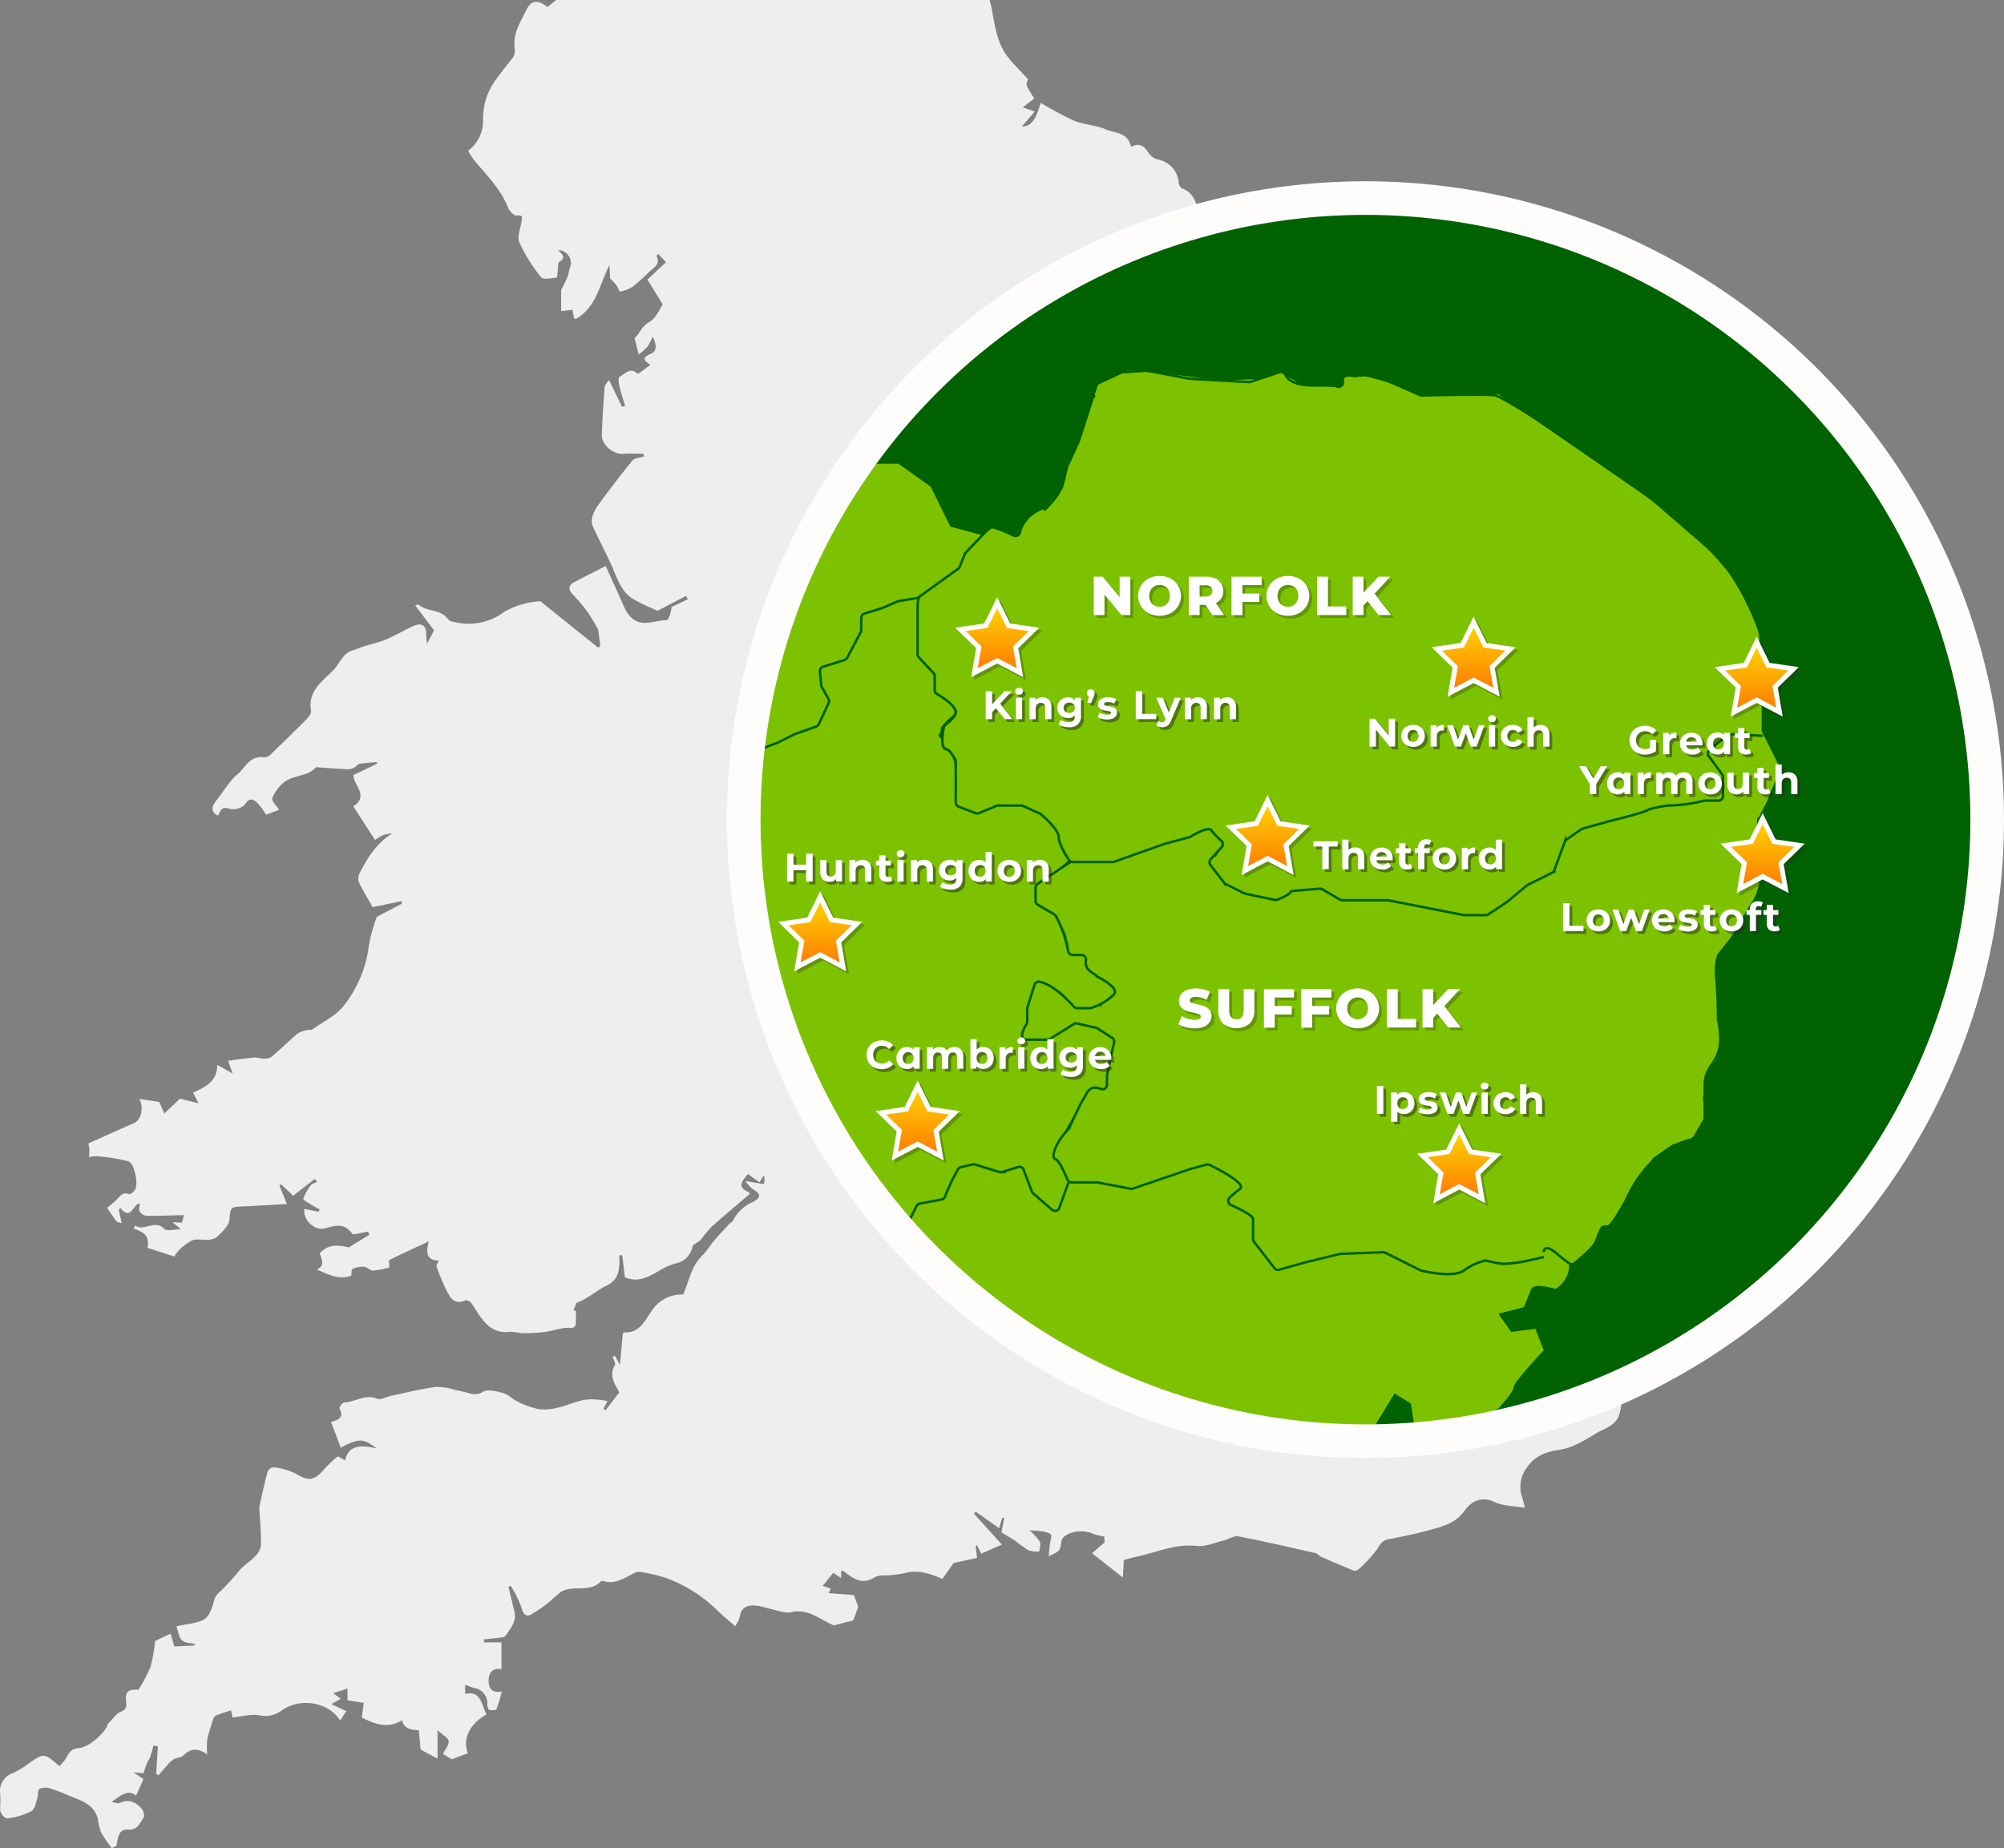 <svg xmlns="http://www.w3.org/2000/svg" xmlns:xlink="http://www.w3.org/1999/xlink" viewBox="0 0 1064.49 982.03"><rect x="0" y="0" width="1064.49" height="982.03" fill="#808080" stroke="none"/><defs><style>.cls-1{isolation:isolate;}.cls-2{fill:#eee;}.cls-3{fill:#006200;}.cls-4{fill:#7cc200;}.cls-10,.cls-5{fill:none;stroke-miterlimit:10;}.cls-5{stroke:#006200;stroke-width:1.32px;}.cls-6,.cls-9{mix-blend-mode:multiply;}.cls-6{opacity:0.3;}.cls-7{fill:#282828;}.cls-8{fill:#fff;}.cls-9{opacity:0.5;}.cls-10{stroke:#fffcfc;stroke-width:17.86px;}.cls-11{fill:url(#linear-gradient);}.cls-12{fill:url(#linear-gradient-2);}.cls-13{fill:url(#linear-gradient-3);}.cls-14{fill:url(#linear-gradient-4);}.cls-15{fill:url(#linear-gradient-5);}.cls-16{fill:url(#linear-gradient-6);}.cls-17{fill:url(#linear-gradient-7);}.cls-18{fill:url(#linear-gradient-8);}</style><linearGradient id="linear-gradient" x1="933.12" y1="378.35" x2="933.12" y2="341.15" gradientUnits="userSpaceOnUse"><stop offset="0" stop-color="#ff7900"/><stop offset="1" stop-color="#ffd800"/></linearGradient><linearGradient id="linear-gradient-2" x1="782.76" y1="367.81" x2="782.76" y2="330.61" xlink:href="#linear-gradient"/><linearGradient id="linear-gradient-3" x1="936.28" y1="472.13" x2="936.28" y2="434.93" xlink:href="#linear-gradient"/><linearGradient id="linear-gradient-4" x1="775.09" y1="636.94" x2="775.09" y2="599.74" xlink:href="#linear-gradient"/><linearGradient id="linear-gradient-5" x1="529.69" y1="357.42" x2="529.69" y2="320.22" xlink:href="#linear-gradient"/><linearGradient id="linear-gradient-6" x1="673.3" y1="462.53" x2="673.3" y2="425.33" xlink:href="#linear-gradient"/><linearGradient id="linear-gradient-7" x1="435.64" y1="513.7" x2="435.64" y2="476.5" xlink:href="#linear-gradient"/><linearGradient id="linear-gradient-8" x1="487.41" y1="614.27" x2="487.41" y2="577.07" xlink:href="#linear-gradient"/></defs><g class="cls-1"><g id="Layer_1" data-name="Layer 1"><path class="cls-2" d="M904.68,490.89c-2.94-9.05-2.31-18.34-3.13-27.55-.95-10.83-3.46-21-13.23-28.37-9.18-6.93-17.15-15.43-26.12-22.65-4.42-3.58-9.71-7.94-14.9-8.31-13.86-1.27-26.46-8.92-41-6.65-3.25.53-7.09-2.4-10.34-1.88a135.77,135.77,0,0,1-31.47.45c-9.29-.66-12.46,2-14.93,11.17-1.32,4.84-2.64,10.59-6,13.82-4,4.05-7.49,7.51-6.06,14.6l-2.25-2.46a13.24,13.24,0,0,1-1.74-1.85,8.33,8.33,0,0,0-2.46-2,59.73,59.73,0,0,1-14.48-5.29c-5.29-4.15-8.26-13.44-16.7-12.62a20.76,20.76,0,0,0-2.94.21,31,31,0,0,0-6.21,1.61c4.36-5.58,7.93-10.42,11.77-14.9,6.62-7.59,13.37-15.13,20.38-22.41a60.48,60.48,0,0,1,9-6.3A10,10,0,0,0,733,363c-.55-8.5.27-17.49-2.25-25.41-3.6-11.4-9.6-22-14.69-33a36.19,36.19,0,0,0-2.88-4.47,23.63,23.63,0,0,0-4.5-6.35c-2.43-1.78-6.11-1.88-8.39-3.76-4-3.31-7.25-7.6-11.14-11.12a44.28,44.28,0,0,0-7.06-4.23,25.49,25.49,0,0,1-4.21-2.65c-2.07-1.8-3.71-4.18-5.9-5.74a44,44,0,0,1-14.22-16.8c-.6-1.25-2.14-3.07-3.09-3-7.31.72-15.35.19-21.6,3.26s-9.84,1.43-13.84-1.75a6.19,6.19,0,0,0-7.75-1,28.91,28.91,0,0,1-4.08,1.41c3.63-7.18,7.6-7.94,13.63-3.81a8.71,8.71,0,0,0,5.08.74c1.83-.14,3.79-1.49,5.46-1.17,7.19,1.43,13.23-1.37,19.45-4.28,3.44-1.65,6.77-2,9.63,1.58,4.52,5.64,9.13,11.17,13.92,16.54,3.44,3.81,7.3,5.64,12.73,2.94,3-1.51,7.43-2.8,10.19-1.69,4.52,1.85,8.2,5.74,12.3,8.84a34.2,34.2,0,0,0-2.8-7.73c-5.74-8.92-11.46-17.94-17.89-26.47-11.67-15.29-21.38-31.38-23.87-51-1.25-9.79,3.91-16.86,13.68-18.36a8.8,8.8,0,0,0,2.43-1.22c.16-.53.32-1.06.45-1.59-5.45-2.65-10.74-5.61-16.38-7.78-7.12-2.65-8.94-4.92-8.49-12.76a23.65,23.65,0,0,1-15.35-15,100.07,100.07,0,0,0-3.34-10.59c-2.64-5.58-3-12.78-10.26-15.43a3.84,3.84,0,0,1-1.83-2.88A13.6,13.6,0,0,0,615.5,84.82a8.51,8.51,0,0,1-5.29-3.38c-2.3-3.74-4.81-5.8-9.45-3.39-1.5-7.94-8.68-7.17-13.55-9.37s-11.43-2.38-16.75-4.58a178.1,178.1,0,0,1-17.7-9.5c-2.65,9.55-5.29,12.62-9.93,12.6l6.83-7.94-6.38-2.2,6.09-4.71c-4.68-7.46-4.68-7.46-3.23-10.08-4.84-5.66-10.58-10.45-13.73-16.59s-4.34-13.92-5.64-21.18c-.28-1.49-.72-3-1.14-4.5H295.41l-4.57,3.71c-5.1-3.78-8.44-4-11.19,1.51-3.07,6.22-7.23,12.46-6.27,20.14a7.59,7.59,0,0,1-.9,5.19c-3.31,4.15-6.59,8.23-9.66,12.57a34.85,34.85,0,0,0-6.22,20.82,19.71,19.71,0,0,1-7.94,16.15,42.8,42.8,0,0,0,3.18,5c6.61,7.94,14.15,15.3,18.07,25.3.69,1.77,3.07,4.23,4.45,4.1,3.68-.37,3,1.11,2.64,3.47-.63,3.68-2.33,7.94-1.06,11a85.83,85.83,0,0,0,11.44,18.29c1.13,1.45,5.53.58,8.33.21.43,0,.43-3.26.66-5,.14-1.11,0-2.88.53-3.2,4.11-2.3,1.7-4.26-.42-6.35a6.85,6.85,0,0,1,6.76,6.95,6.77,6.77,0,0,1-.41,2.23c-.69,1.72-.82,3.66-1.48,5.3s-1.85,3.83-3.28,6.77v11.14l6.06-.71c.29,1.72.5,3,.74,4.37l.85.55c11.24-6.11,12.57-18.31,18.07-28.69,0,2.31.21,4.61.35,7.23a32,32,0,0,1,3.07,3.2c.9,1.17,1.74,3.73,2.17,3.65a18.41,18.41,0,0,0,6.77-2.64,94.88,94.88,0,0,0,8.57-7.7c2.47-2.33,6.36-4,3.95-8.66l1-.9,4.08,4.34-9.85,9.18,8.13,13.24c-1.75,2.64-3.45,6.88-6.59,9a14.37,14.37,0,0,0-5.46,5.29,21.2,21.2,0,0,1-2.88,3.66c.82,3.28,1.51,6,2.17,8.7a39.44,39.44,0,0,0,4.63-4.23,33.61,33.61,0,0,0,2.83-5.29c1.46,2.88,2.91,7.41-.84,9-6.3,2.64-2.65,4.15-.48,6l-6.27,4.64A6.73,6.73,0,0,1,338,198c-3.81-2.84-6.22,1-9,2.22-.63.29-.42,3.31,0,4.92.82,3.52,2,7,3.05,10.43l-1.65.61c-2.17-4.53-4.36-9.05-6.9-14.29-.72,1.11-2.2,2.38-2.31,3.78-.68,8.39-1.21,16.81-1.5,25.25-.19,5.53,6.24,10.77,11.67,10.21,3.44-.34,7,0,10.45,0l.24,1.46c-2.09.66-5,.69-6.17,2.14-6.43,7.94-12.51,15.88-18.52,24.19a18.26,18.26,0,0,0-2.91,6.54,8,8,0,0,0,.71,4.76c3.6,7.94,7.73,15.38,11,23.29,2.41,5.87,4.81,11.62,10.37,14.92a132.23,132.23,0,0,0,12.78,6.09l15.14-7.94c.32.61.61,1.19.9,1.8l-8.63,4.13c-.26,2.86-1.45,6.93-2.85,7-3.74.15-7.31,1.24-10.88,1.45-5.29.29-9.16-3.2-11.35-8.23-3.15-7.17-6.41-14.29-9.88-22-5.61,2.86-11.16,5.66-16.69,8.55-3.23,1.72-3.37,3.81-.85,6.51a95.44,95.44,0,0,1,8.26,9.9,99.83,99.83,0,0,1,5.29,9c.4,3,.74,5.82,1.11,8.63l-1.14.79L287,319.43a39.44,39.44,0,0,0-7,1,41.84,41.84,0,0,0-12.3,4.74,31.16,31.16,0,0,1-26.47,5.29,5.31,5.31,0,0,1-3.17-1.4c-3.87-5.61-11.33-3.76-15.88-7.94,0,0-.61.18-1.64.55l10,13.23L226.88,342a37.39,37.39,0,0,1-.5-4.6c.26-4.58-2.07-6.73-6.17-5-5,2.09-9.61,5-14.58,7.15-3.81,1.61-7.94,2.48-11.86,3.73-2.19.71-4.31,1.64-6.53,2.3-5.3,1.61-6.8,7.12-10.27,10.59-5.85,5.95-13.58,11.06-11.75,21.43.24,1.3-1.06,3.2-2.17,4.31-6.27,6.36-12.68,12.6-19.13,18.77a5.3,5.3,0,0,1-3.55,1.74c-7.6-1.32-10.14,5.61-14.42,9.16s-7.23,9.08-10.91,13.58c-3,3.7-2.93,6.37.77,8.2,1.3-2.3,1.69-5.29,6.17-3.62a8.85,8.85,0,0,0,8.25-2.41c2.36-3.84,4.34-2.65,6.41-.82a39.39,39.39,0,0,1,4.68,6.37l6.94-2.64c-1.27-2-4.19-4.74-3.66-6.06a21.23,21.23,0,0,1,6.8-8.95c4.9-3.44,12-2.64,16.41-7.49.24-.26,1,0,1.51,0,5.29.35,10.59.8,15.72,1a8,8,0,0,0,3.55-1.19c.84-.43,1.48-1.56,2.33-1.7,3-.47,6-.66,9-.92l.56.77-12.78,6.11c0,5.29,8.52,11,0,16.62l11.51,17.89a27.08,27.08,0,0,1,4.34-2.65,25.12,25.12,0,0,1,4.87-.87c-8.36,5.16-13.08,12.83-17.28,20.83a6.6,6.6,0,0,0-.43,5.29c2.09,4.42,4.74,8.63,7.25,13.07l15.33-3.17.16,1.37-13.24,6.91A79.75,79.75,0,0,0,196,502.08a64.12,64.12,0,0,1-13,31.76c-4.11,5.64-11.36,9-17.26,13.23-.55.42-1.69,0-2.49.19a15,15,0,0,0-5.29,2c-4.74,4-9.1,8.36-13.81,12.33a7.06,7.06,0,0,1-4.29.85c-1.61,0-3.28-.72-4.9-.56-4.52.43-9,1.12-13.81,1.75.82,2.36,1.56,4.37,2.43,6.8l-8.17-4.66c0,9.13-6.72,11.86-12.84,14.8.93,1.85,1.56,3.07,2.89,5.66l-9.85-2.49-8.36,7.94-2.65-6.19L74,583.91c2.64,5,.76,11.22-2.65,12.73C63.09,600.24,54.89,604,47,607.51c.18,1.33.5,2.65.55,3.92a23.44,23.44,0,0,1-.31,3.34,15,15,0,0,1,3.65-.45A94.89,94.89,0,0,1,68.12,617c3.23,1.06,5.3,11.28,3.84,14.66-.56,1.27-2.65,3.13-3.39,2.86-3.33-1.32-4.58.85-6.38,2.65a48.13,48.13,0,0,1-5.29,4.58c1.51,2.19,3.12,4.76,5,7.14.5.64,1.77.69,2.78,1.06-.64-2.83-1.12-4.92-1.57-7l.72-1.27c5.77,7.49,7-2.41,10.4-2.19,0,1.69-.69,3.28,0,4.18A5,5,0,0,0,77.68,646c6.72,0,13.44-.22,20-.37l-1,4-5-.26L96,653.14c-3.63,0-7.44,1.14-8.71-.19-5-5.29-10.77,1.62-15.54-1.85-.23.58-.5,1.14-.76,1.72,6.61,2.12,8.36,4.61,7.35,10.19l14.22,4.6a23.1,23.1,0,0,1,3.57-4.44c2.46-1.88,5.29-4.45,7.94-4.58,4.18-.21,8.62,1.3,12-2.12,2.41-2.43,5.58-5.45,5.82-8.44.5-6.19.4-6.77,6.7-7,7.94-.32,15.87-.88,23.81-1.33-1.43-3.44-2.64-6.59-4-9.73l.88-.8c2.41,2.33,4.84,4.63,6.46,6.17l11.53-9,1.14,1.64c-1.11.58-2.64.87-3.31,1.8a25.87,25.87,0,0,0-4,7.17c-.19.53,2.64,2.14,4.28,3.15s2.94,1.67,4.4,2.49l-.48,1.21-7.65-1.43c-.76,6.12,5.77,11.94,11.38,10.19,7.55-2.35,10.46-1.64,14.51,3.36l7.93-1.51c.24.56.51,1.09.75,1.65-3.63,2.22-7.23,4.47-10.88,6.66-.24.14-.66,0-1-.15C179,661.4,174,661.18,169.8,666c1.24,3.15,2.86,6.72-1.46,8.49,5.82,2.65,11.91,5.75,18.24,3.29.21-1.25,0-3.29.74-3.55a12.34,12.34,0,0,1,6-1.19c1.72.16,3.33,2.14,4.95,2.06a48.13,48.13,0,0,0,8.57-1.69c0-1.16-.53-3.63,0-3.92,6.43-3.3,13.05-6.27,21-9.92-2.12,6.85-.48,10.06,5.29,10.24-.55,1.24-1.48,2.3-1.27,2.94a109,109,0,0,0,5.3,12.86c2,3.86,4.2,7.94,10.05,5.29.72-.34,2.65.66,3.28,1.59,5.14,7.75,9.24,16.78,21.17,15.11a47.84,47.84,0,0,1,5.59.77,101.48,101.48,0,0,0,12.07-.66c4-.53,7.94-2,11.93-2.23,2.17,0,4.21.67,4.55-2.14a43.18,43.18,0,0,0,0-7l-1.19-.13,1.67-4c6.17-2.22,10.58-6.59,15.88-9.1,7.33-3.52,6.88-9.77,6.85-16.28l1.51.26,1.43,11.52c6.67,3,12.28,0,17.94-3.26a32.44,32.44,0,0,1,8.81-4,11.31,11.31,0,0,0,9.16-9.08c.13-.53.77-1,1.27-1.35a20.76,20.76,0,0,0,3.12-2.22,85,85,0,0,1,5.54-6.73c6.64-5.92,13.52-11.61,20.27-17.46.16,0,0-.61,0-.93-5.43-2.33-5.61-4.42-.74-9.76l6.11,4.36,2.33-3.73a8.79,8.79,0,0,1,0,4.61c-2.83-.27-5.61-.82-9.77-1.59a19.07,19.07,0,0,0,3.6,4.21c4.61,2.64,5,4.44.27,7a21.17,21.17,0,0,0-10.59,10c-.29.69-1.38,1-1.93,1.64-3,3.26-6,6.49-8.84,9.82a67,67,0,0,1-5,6.49c-6.11,5.66-7.43,13.6-10.58,21.17a19.17,19.17,0,0,0-16.36,8.09c-3.81,5.3-6.48,12.55-15.08,12.05,0,0-.24.21-.64.63-.53,5.58-1.08,11.51-1.56,16.59l-2.65-4.89-1.19.71c.45,1.43,1.7,3.34,1.19,4.24-3.49,6.06.35,10.58,2.31,14.58l-7.26,9.53-1.11-.85c.77-1.51,1.56-3,2.12-4.1a58.8,58.8,0,0,0-6.48-.8,26.21,26.21,0,0,0-7.07.45c-7.94,2-15.67,6.3-24.32,4.37a45.77,45.77,0,0,1-9.66-3.57c-2.65-1.3-5-3.76-7.81-4.61-3.44-1-7.94-2.25-10.58-.82a8.7,8.7,0,0,1-7.46.9c-2.49-.71-5-1.3-7.52-1.8a34,34,0,0,0-10.35-1.61c-7.94,1.11-15.88,3.09-23.82,4.76-2.46.53-5.29,2.33-7.3,1.51-6.43-2.65-11.67,1.8-17.52,2-.92,0-2.64,2.64-2.51,3,2.86,5.5-1.27,6.4-4.45,7.38L181,769.16c10.59-5.56,12.18-4.5,19.24.47-8.33-2-15.19-2-16.91,6.38-1.56-.82-3.65-2.46-4.13-2.06a66.17,66.17,0,0,0-7.7,7.46c-4.94,5.48-7.94,5.45-14.21,1.67a36.57,36.57,0,0,0-12-3.5,4.18,4.18,0,0,0-3.15,2.36c-1.64,6-2.94,12.15-4.29,18.26a9.8,9.8,0,0,0,0,2.65c.32,6.14.9,12.27.74,18.39a10.1,10.1,0,0,1-3.2,5.77c-2.46,2.64-5.58,4.52-7.94,7.09a140.28,140.28,0,0,1-10.11,11.14,9.77,9.77,0,0,0-3.81,5.85c-.9,3.39-2.43,7.78-5.08,9.29-4,2.27-9.26,2.46-14.71,3.7.9,2.65,1.16,5.61,2.83,7.33s4.52,1.43,6.9,2.07a3.38,3.38,0,0,1-.26.82l-10.59.5c-.66-2.22-1.4-4.71-2-6.77l-8.21,3.83A85.55,85.55,0,0,1,80,885.52a83.89,83.89,0,0,1-6.43,12.28c-2.91-.19-6.78-.29-6.7,4.39,0,3.12,1.48,5.66-2.8,7.36-2.38.92-4,3.73-6.86,6.53-.34,3.21-9.39,12.42-15.61,12.76-5.29.32-5.51,4.84-7.94,7.3s-1.32,2.92-3.92.69c-6.06-5.16-6.8-5.16-13.52-.53a54.77,54.77,0,0,1-9.37,5.8A10,10,0,0,0,.08,952.87c.29,3,0,6,0,9,.27,1.72,2.31,4.45,4,4.26a37.79,37.79,0,0,0,12.63-3.81c1.66-.87,2.25-4.1,3-6.38.64-1.82.19-4.81,1.33-5.53a8.69,8.69,0,0,1,6.19,0,90.36,90.36,0,0,1,9.37,3.65c6.19,2.49,12.89,4.34,15.21,11.75a54.5,54.5,0,0,0,1.7,7.49,70.13,70.13,0,0,0,5.9,8.68l2.46-1.32c.77-4,1-9,6.22-8.6s6.09-3.55,8.18-6.22c.68-.87,0-3.78-1.06-4.9-3.1-3.41-6.83-5.29-11.67-3-1.09.51-2.81-.34-4.24-.58,4.58-3.15,8.5-7,13-3.31,1.43-3.25,2.65-6,3.89-8.76l-5.29-3.57,5.29.43c.72-2,1.27-3.82,2-5.56.4-1,1.17-1.91,1.51-2.91.72-2.07,1.24-4.18,1.85-6.28l2.31.53c-.3,4.79-.59,9.61-.9,14.4l1.19,1c1.24-1.43,2.46-2.92,3.73-4.34A23.8,23.8,0,0,1,92,934.85c1.56-1,4-.85,5.29-2.07,3.52-3.38,7.09-4.57,12.78-.63a42.12,42.12,0,0,1,0-7.94,96,96,0,0,1,3.6-11.75c.27-.74,1.62-1.24,2.65-1.59,2.06-.79,4.18-1.4,6.43-2.14l.77,3.78c5.29-.5,10.11-2,14.45-1.06a14.61,14.61,0,0,0,12-2.88c9.63-6.59,24.38-4.37,30.73,5.58l3.2-5L176,905.45l5-2.84-4-3,7.6-2.46v6.22l8.62,1.42c-.39,2.84-.79,5.72-1.05,7.79,7.7,3.94,14.55,5.84,21.38,1.37,1.22,5.29,5.87,5,8.94,5.45.32,3.58.61,6.65.93,10.17l9,4.84V919.29c2.65,2.64,5.75,4,5.91,5.79.18,2.2-2,4.61-3.05,6.8l4.69,2.86,8.52-3.17c-2.81-7.63.82-15.43,9.9-20.7-2.65-5.29-3.05-12.89-11.3-10.82v-4.92a39.81,39.81,0,0,0,4.76,1.74,8.24,8.24,0,0,1,7,9c0,.92.53,2.51,1.08,2.64,1.22.29,3.52.21,3.79-.39a89.1,89.1,0,0,0,2.83-9.35c-5,.82-6.93-1.35-7-5.63,0-5.51,3.12-6.94,6.83-6.27V872.63H257.1V871c2-.19,4.08-.27,6.06-.59s4.79-.26,5.56-1.45c2.41-3.76,5.8-7.44,4.55-12.62-1.06-4.37-2.12-8.76-3.15-13.24l1.17-.53a59.63,59.63,0,0,1,5.85,12c.82,3.44,2.64,4.41,4.84,3.33a72.32,72.32,0,0,0,10.45-7.36,70.87,70.87,0,0,1,5.51-4.71c6.51-4,15.42.77,21.33-5.74.23-.26,1,0,1.5,0,5.75,1.75,10.3-1.32,15-3.68a7.57,7.57,0,0,1,3.75-1.32,83.53,83.53,0,0,1,14.56,3.44,75.91,75.91,0,0,1,26.46,16.64c3.18,3.13,6.65,5.93,9.93,8.87a16.29,16.29,0,0,0,2.43-4.61c.74-6.19,4.87-6.8,9.71-6.21,2,.26,4,1,6,1.45,3.86.77,7.94,2.65,11.54,1.93,9.37-2.14,15.37,4,22.78,7l10.3-2.64c1-2.65,1.93-5.3,2.64-7.28l-2.27-6.19-13.47-1,1.19-2.44L437,842.65l5.61-7,4.16,2.84v-3.81a3.38,3.38,0,0,1,1.35.13c5,3.78,9.87,7.72,16.62,3.12a12.89,12.89,0,0,1,5.53-.87,60.82,60.82,0,0,0,10.06-1.17c7.27-2.11,13.6.24,20.27,3l6-8.45L519,827.75c-.29-2.44-.53-4.5-.77-6.54l.74-.16c.59,1.17,1.17,2.36,2.23,4.45l11-4.84-14.9-16.47,1-1,12.41,8.76,1.72-5.63,1,.26c-.5,2.65-1,5.13-1.51,7.6,2.65,1.58,5.17,3,7.55,4.6a64.47,64.47,0,0,0,7,5,15.39,15.39,0,0,0,5.61.53c.13-1.8.95-4,.21-5.29a31.51,31.51,0,0,0-5.43-5.93c2.81.24,5.3.26,7.49.69,1.48.29,3.65.85,4,1.85s-.47,3.23-.69,4.9-.37,3.7-.61,6.32c6.07-2.78,6-2.78,6.7-7.67a4.64,4.64,0,0,1,1.24-2.44c3.36-3.38,11.28-4.05,15.88-1.69a25.75,25.75,0,0,0,5.69,1.27c0,.79.16,2.65.19,3.15l-6.67,5.82,16.35,12.86c.19-3.52.35-6.14.51-9.26,1.5-.4,3.89-1.16,6.32-1.67,10.77-2.25,21-7.14,32.58-5.82,4.63.53,9.58-1.85,14.37-3,2.64-.63,5.29-2.64,7.75-2.06,13.74,2.65,27.39,5.82,41.05,8.92.9.21,1.53,1.35,2.43,1.74,5.77,2.65,11.54,5,17.36,7.41a2.82,2.82,0,0,0,2.46-.29,68.12,68.12,0,0,0,10.25-11c1.66-2.64,2.64-4.68,6.06-5.29,7.06-1.38,14.15-2.78,21.17-4.71S773,809.65,778,802.61c3.33-4.71,8.68-7.94,15.88-4.53,4.55,2.15,10.16,2,16.12,3.1-.72-2.78-1-4.29-1.49-5.72A16.8,16.8,0,0,1,811,779.85c4.08-6.25,10.06-8.42,16.91-9.48a29.8,29.8,0,0,0,7.36-2,88.17,88.17,0,0,0,11.62-6.22c4.74-3.1,11.19-4.21,13.23-10.59,2.86-9.07.4-17.62-2.88-26-.29-.74-1.75-1-2.65-1.49-.13-.5-.29-1-.42-1.48a25.35,25.35,0,0,1,5.45-1.77,7.34,7.34,0,0,0,6.75-6.78c.29-5-2-6.45-6.49-5.61-1.53.27-3.09.24-4.6.61-14.85,3.52-30.62.51-45.12,7.33-7,3.29-14.85-.82-22.36-1a5.29,5.29,0,0,1-5.88-4.29,5.65,5.65,0,0,0-1.77-2.46c-3.34,1-7.55,3.18-8.15,2.41-2.65-3.15-5,1.7-7.78-.87s-6.54-2.65-10.09-3.87c.37-.42.88-1.69,1.78-2.09,3.65-1.66,7.35-3.22,11.14-4.52,2.38-.82,5-1.06,7.46-1.67a32.1,32.1,0,0,0,3.81-1.27c-1-1.08-2-3-3.17-3.2-8.47-1.62-17-2.91-25.54-4.31.16.58.34,1.16.53,1.77l-8.42,6.53c0-2.46,1.59-4,1.54-5.58,0-4.68,2.64-5.05,6.22-5.42,5.29-.53,10.4-1.86,15.58-2.84a14,14,0,0,0,1.54-.42l-4.08-3.07.43-1.19c5.29.82,10.37,1.8,15.58,2.46,2.89.37,6.43,1.32,8.66.13A87.64,87.64,0,0,0,801,671.74a53.86,53.86,0,0,0,5.9-6.64l-.74-.87L796,666l-.79-1c1.14-.64,2.3-1.22,3.39-1.93,1.69-1.09,4.31-2,4.76-3.47A82.92,82.92,0,0,0,806.05,645a16,16,0,0,0-1.7-5.69c-2,.79-4,1.48-5.87,2.38s-3.6,2.94-5.08,2.65a8.41,8.41,0,0,0-9.85,4l-7.94-4.18c.53-1.06.9-2.64,1.46-2.64,4-.61,8.12-.66,12.09-1.41a12.86,12.86,0,0,0,7-2.88c2.43-2.65,3.12-7.94,5.85-9.13,4.28-1.91,4.71-5.93,7.94-9.77a38.79,38.79,0,0,0,1.29,4.87c.61,1.51,1.48,4.21,2.25,4.21,4.95,0,4.63,3.1,4,6.38,12.41.5,27-9.29,28.24-18.53L837,613.71l9.92-12.18c-10.27-2-20.69,1.62-31-3.28L845,596.77c-.66-7.75-12.41-4.95-13.47-13.23,2.81,1.24,5.11,2.17,7.3,3.31a16.14,16.14,0,0,1,5.93,3.54,104.67,104.67,0,0,1,6.51,11.35c4.45-4.65,10-8.23,12.23-13.23a25.45,25.45,0,0,1,15.69-14.37A6.37,6.37,0,0,0,883,570c1.27-11.33,6.93-21.86,5.85-33.61a7.9,7.9,0,0,1,1.8-4.71c5.58-7.94,9.71-15.88,9.42-26,0-2.65,2.12-5.3,3.07-7.94C903.86,495.31,905.26,492.71,904.68,490.89Z"/><circle class="cls-2" cx="725.31" cy="435.49" r="330.25"/><circle class="cls-3" cx="725.31" cy="435.49" r="330.25"/><path class="cls-4" d="M521.81,284.4l-17-4.59-10.44-21.23-17.14-12.19H463.6l-26.76,28.23s-23.69,52.81-24.15,54.15-6.43,42.05-6.43,42.05l-4.31,29,45.4,1.82,40.06-53.95Z"/><path class="cls-4" d="M833.48,671.24c.61,9.16-7.18,13.57-7.18,13.57s-11.58-3.53-12.92,0-4,9.7-4,9.7L795.91,698l6.78,9.7L815.57,706,820,717.45s-15.88,16.76-15.88,19.4-8.19,11.47-8.19,11.47l-14.74,7.94-10.56,6.38H752.06l-2.65-17-8.66-5.3-15.44,25.36-13.39-.27-22.45-1.66-84-20.48-68-36.14-55-47.81-7.47-8.92,31-38.6,54.25-2.54h60.55l55.55,17,22.66,30.27H826.3Z"/><path class="cls-4" d="M586.41,546.74s-6.24-1.64-8.41-3.88-5.65-.84-7.46-.54,0,0-2.82.54a4.67,4.67,0,0,0-3.48,3.4s-3.24,2-6.09,3.36l-7.61,2.65-4.37-3a48.63,48.63,0,0,1-1-6.43c-.13-2.47.68-1.79,1.13-4.67s-.45-4-.45-4l1.45-5c1.45-5,1.63-4.79,1.63-4.79l3.47-2.95,2.19.63,3.66,1.79L565,528a32,32,0,0,0,2.77,3.27c1.67,1.74,4.58,4.23,4.58,4.23H579a26.81,26.81,0,0,1,4.29-1.45c2.24-.53,6-4,8.36-6.93,1-1.18,1.47-1.49-1-3.35-4-3-4.06-3.62-11.62-11.1-4.08-4-2-4.42-2-4.42l-2.71-2.64-6.7-2-1.07-4.81-2.17-6.63L562,486.83a54.85,54.85,0,0,0-8.59-7.62,7.1,7.1,0,0,1-2.74-6.23s.24-2,5.9-6.39,3-2.77,3-2.77l9.11-7.6-2.3-3.59-2.1-3.89L562.56,443l-9.45-12.14-10.48-4.62h-9.16l-15,4.07-9-3.48s-.5-6.64-3.49-28.78a22.1,22.1,0,0,1-6.23-5.54c-2.88-3.74,0,0,0-6l2.69-3.16,4-3.64,2.42-3.79a11.42,11.42,0,0,0-3.4-3.54,54.14,54.14,0,0,1-5.67-4.41l-3.05-3.12-.64-9-8.42-10-.72-28.07a61.84,61.84,0,0,1-10.14,2.68c-5.92,1.06,0,0-7.53,3.35s-9.91,3.06-9.91,3.06l-1.69,7-1.77,3.9a36.55,36.55,0,0,1-1.88,5.29l-1.86,3.51s-2,3.73-3.37,4.9,0,0-8.21,2.56-3.12,1-4.79,3.48.2,2.2.53,5.84,3,7,4.07,11,0,0-1.51,3.23l-3.72,8-12.64,5.27-9,4.46L402,399.79l-7.1,3.53-4.33,2.14v47.17l10.91,73.23,29.36,59.2-9-5.59L424.1,583c9,13.89,18.49,27.51,27.6,41.28a17.25,17.25,0,0,1,2.22,4.88c6.92,7.24,13.6,14.73,21.16,21.32a3.28,3.28,0,0,1,.43.49l5.87-2.1a2.39,2.39,0,0,0,1.34-1.18l3.82-6.22s2.35-2,7.68-3l6-1.12,2.09-3.28s1.44-3.86,3.07-7.47,3.74-7.13,3.74-7.13,0,1.73,4,.06,4.91-.76,4.91-.76l4.29,1.34,7,2.18a3.13,3.13,0,0,0,3.21-.4l3.94-.43,5.44-1.17s.84.5,3.15,4.79c1.8,3.34.85,7.77,2.32,6.08l2.57,3.84,9.39,7.92c.63.48,1.18-.28,2-.3,1.47-.06,2.18-4.32,3.21-7.17l2.73-7.56-.09-2.87-2.07-4.22s-1.89-4.12-4.7-11.44c0,0,8.68-13.91,9.88-16.42s6.89-10.27,6.89-10.27l3.46-4.71s1.48-.51,6.77.87l.77-6.34,1.77-4.53c1.76-4.52,1.32-4.07,2.31-8.41a72,72,0,0,0,1.33-7.24A32.82,32.82,0,0,1,586.41,546.74Z"/><path class="cls-4" d="M944.42,411.56c1-1.9,2.47-5.83,0-6.06l-5.86-12.89c-1.12-2.23-4.65-5-7.14-5l-11.4-.22a6.71,6.71,0,0,0-4.15,1.34l-4.09,3.06c-2.66,2-4.89,5-4.55,8.33.62,6,6,9.16,5.64,7.79a44.08,44.08,0,0,1,1,6,6.69,6.69,0,0,1-5.07,7.14l-4.16,1a5.4,5.4,0,0,1-.72.14l-18.48,2.48a7.2,7.2,0,0,0-.78.16l-18,4.63a7.16,7.16,0,0,0-.89.3l-28.78,11.92a6.82,6.82,0,0,0-2.4,1.68l-6.32,6.95a6.72,6.72,0,0,0-1.17,1.8l-3,6.85a6.73,6.73,0,0,1-1.88,2.48L809,472.26a6.26,6.26,0,0,1-1.22.8L790.17,482a6.77,6.77,0,0,1-3.88.68l-56.7-7.18-.55,0-16.75-.73a6.67,6.67,0,0,1-2.69-.7l-12.28-6.1c-1.69-.84-4,3-5.73,3.7l-7.44,2.75-10.44.15a6.7,6.7,0,0,1-5-.13l-17-7.32a6.61,6.61,0,0,1-2.59-2L645.06,460c-1.78-2.23-1.85-3.36-.33-5.77l4.83-5.44c1.36-2.16-5.61-8.69-6.93-10.87l-10.89,6.92c-7.06,1.88-14.19,3.4-17.32,5L591.09,458a4.05,4.05,0,0,1-1.1,0H568.57c-1.32,0,1.1-.74,0,0l-12,8.6c-1.64,1.09-6.77,2.9-7,4.86h0c-.28,2.42-1.51,5.79.47,7.21l3.5,3.43c.52.37,4.14,2.15,4.53,2.64,4.67,2.88,8.36,10.92,8.85,15.14l.13.28c1.08,2.4.07,7.24,2.71,7.24h4.67c3.72,0,1.77,2.84,3,6.79a66.89,66.89,0,0,1,5.25,4.68c1.76,1.1,4.31,1.2,5.17,3,.68,1.39,4,2,3.5,3.26.12,2.94-2.6,7.06-5.51,7.71-.26.06-1.36,4.25-1.5.8-.13.09-.94.38-1.06.46-2.55,1.62-10.31,1.05-13-2a11.9,11.9,0,0,1-3.64-2.35c-.6-.56-1.12-1.15-1.67-1.74-1.56-1.12-2.63-.63-4-2-.72.59-2.55-1.79-2.81-2.12-3.23-4-6.58-10.13-10.41-1-1,4.34-3.08,11.53-2.15,15,.47,1.75,0,0-.38,3l-2,10c1.59,2,11.91,1.7,14.43,1.13a22.86,22.86,0,0,0,9.35-5.16,12.64,12.64,0,0,1,3.33-2.77l1.82-.3c1.93-.28,10.62,2.18,12.09,3.45l6.5,4.22c1.85,1.6-.23.79-.74,3.18l-2.79,12.9a6.89,6.89,0,0,1-.5,1.47l.62,9.79c-.46,1-6.94-1-7.8-.39l-4.78,6.77c-.86.64-1.4,2.61-1.87,3.57l-3.86,8.07c-.11.23-.17,5.67-.82,1.7l-6.2,8.64c-1.13,1.79-2.32,1.8-1.56,3.77l-.8,3.65c.06.15,2.52.83,2.58,1l2.7,5.83c1,2.21-.17,6.31,2.27,6.49L586.77,629c.19,0,2.59.49,5.57,1.06l7,1.33a12,12,0,0,0,4.29-.46l16.46-5.65c4.31-1.48,1.69-1.2,10.58-3.62l6.54-1.89c1.8-.49,3.86-1.81,5.44-.83l5.65,1.68C650,621.69,658,628.24,659,630c2.38,4.08-14.91,4.08.08,12.8,3.46,2,6.93,3.85,6,6.18s-.62,9,1,10.84l7.55,7.94c.93,1.47,3.42,6.41,5.85,6.85,1.34.25,4-1.13,5.59-1.55,14.64-3.87,25-6.56,26.58-6.78l20-.8a14.54,14.54,0,0,1,4.17.14l19.1,9.49c1.6.46,21.2.66,22.7-.07l9.23-4.5c.86-.41,17,.49,17.94.46L820,666.28c1.16,0-.67-4.85,4.72-2l6,3.69c1,3.31,2.91,7.18,10.27-.72l6-6.33c.15-.17,4.76-9.61,4.89-9.79l3.28-.18c.08-.11,11.42-19.12,11.51-19.23L878,615.33l11-7.54c13.75-2,13.25-8.58,15.66-11.66.88-1.14.77-2.2.82-3.64l-.93-9L906.36,571c0-1.69.2-1.64,1.35-2.88l2.64-4.13c1.32,1.76,3.23-7.06,3.23-8.76l-1.9-45.65c0-1.35,4.32-6,5.08-7.14l11.1-18.66a6.61,6.61,0,0,0,.88-1.81l5-7.48c.25-.83,1.73-15,1.66-15.81l-2.06-23.08c-.11-1.25,1.88-1.82,2.45-2.95Z"/><path class="cls-4" d="M934.07,335.78a143.33,143.33,0,0,0-21.17-39.09l-36-31.19-72.68-50.19c-.92-.42-7.67-5.43-8.55-5.92l-40.46.71-14.62-6.17-16.76-4.41-4.05,1.11c-.09,0-.15-.14-.25-.18a2.88,2.88,0,0,0-1.59-.07,1.39,1.39,0,0,0-.58-.77,2.32,2.32,0,0,0-3.57,1.77c0,.19,0,3,.07,3.17a3.22,3.22,0,0,0-.35.44l-.27.07-.11,0c-.68,1.68-3.2,1.21-3.7.52-.36-.49.37.48,0,0h0l-18.19-1.29-11.42-6.6-11.2,3.73-20.49.72-32.06-4L599,196.89l-13.22,5.6-2.15,1c-1.79-.74-1.85,3.81-2.17,5.52a1.35,1.35,0,0,0,.6,1.4L580.93,212,573.5,235l-6,13.07-3.07,11.73s-1.78,1.05-9.69,10.77c0,0-4-.12-11.12,7.61-.17.2-1.08,4.42-1.24,4.59a4.44,4.44,0,0,1-.69,1.44c-.56.81-.75.48-1.92.49-.17.2-1.32-.43-1.51-.2l-10.7-4.3s.08-.09-5.8,4.23c0,0-7.72,6.11-9.25,9.86-2.83,6.95-5,9-9.55,12.24l-15.14,10.9-.46,22.38a17.55,17.55,0,0,1,.8,1.65,26.17,26.17,0,0,0-.36,7.07,1.58,1.58,0,0,0,.27.72l-.06.08,8.42,9.95,1.2,9.46a27.57,27.57,0,0,0,6.51,3,22.79,22.79,0,0,1,4.41,6c-1.76,2.36-4.49,5.39-7.26,8.84l-1.81,7.71a25.42,25.42,0,0,0,6.22,5.55l2.5,3.62a11.17,11.17,0,0,1-.55,4.52l1.05,14a9.48,9.48,0,0,0-.51,3.88h0c0,.12,0,.23,0,.35a1.09,1.09,0,0,0,.84.88l.11,1.54L520.06,432l10.18-4h12.23l9.93,4.27,10,12.49L568.57,458h22.52l40.65-13.14,11.81-3.62L649,450.1l-3.13,5a3.55,3.55,0,0,0-2.52,2.29,2.74,2.74,0,0,0,.08,1.61l-.38.59,5.12,8.47L660,474.13,678.66,478l7.63-4.51,16.14-1,10.58,5.8,24.28,0,40.12,7.85,13.18-.36,20.82-15.6,13-6.5,15.51-23.13L852.49,437l30.85-8.57,24.82-4.22a13.23,13.23,0,0,0,2.5.8,4,4,0,0,0,3.35-1.08,1.22,1.22,0,0,0,.36-.78l.88-.15-.46-11.46-6.36-13.28,10.23-7.6,17.76-.23V353Z"/><path class="cls-5" d="M390.35,404.58a2.35,2.35,0,0,1,1.51-1.85l21.35-8.21.21-.1,8.59-4.29.26-.11,11.27-4a2.36,2.36,0,0,0,1.37-1.24l5.23-11.22a2.39,2.39,0,0,0-.07-2.18l-3.57-6.42a2.33,2.33,0,0,1-.29-.95l-.67-7.27a2.41,2.41,0,0,1,1.68-2.51l11.32-3.54A2.46,2.46,0,0,0,450,349.5l7.19-13.6a2.33,2.33,0,0,0,.28-1.12v-6.46a2.4,2.4,0,0,1,1.7-2.29l9.63-3a1.48,1.48,0,0,0,.27-.1l7.53-3.34a3,3,0,0,1,.58-.18l9.73-1.62a2.32,2.32,0,0,0,1-.42l21-15.15a2.4,2.4,0,0,0,.82-1l2.83-6.95a2.22,2.22,0,0,1,.49-.75l12.19-12.68a2.36,2.36,0,0,1,2.37-.66,70.1,70.1,0,0,1,10.7,4.3,2.39,2.39,0,0,0,3.38-1.58,17.88,17.88,0,0,1,8.36-11c8.82-5.29.88,3.53,8.82-5.29a26.82,26.82,0,0,0,7.08-18,2.33,2.33,0,0,1,.25-1.1l6.7-13.4a3.45,3.45,0,0,0,.14-.34l9.32-28.82a2.42,2.42,0,0,1,1.27-1.44L595.51,198a2.33,2.33,0,0,1,.86-.22l12.47-.83a2.07,2.07,0,0,1,.61,0l22.48,4.32.32,0L663.38,203a2.72,2.72,0,0,0,.9-.12l15.54-5.18a2.34,2.34,0,0,1,2.93,1.28c1,2.35,4.13,5.81,14.61,5.81h13.48a2.4,2.4,0,0,0,2.4-2.4v-.5a2.41,2.41,0,0,1,2.4-2.4h8.19s2.64-1.76,16.76,4.41l13.62,6a2.32,2.32,0,0,0,1,.2c4.47-.1,36.72-.81,39.19,0,2.64.88,15,7.06,61.75,39.7s80.27,62.26,80.27,100.56v37.36a2.39,2.39,0,0,0,.26,1.08l10.21,20.38h0l-2.53,6.46c-3.75,9.57-10.59,18.52-10.59,22.93A176.19,176.19,0,0,0,935.54,458c.88,6.17-.88,15-2.65,18.52L927.67,487l-.15.25L920.6,497.6l-.12.17-7,8.74s-2.65,2.64-1.77,13.23c.81,9.65.88,20,.88,21.79a2.14,2.14,0,0,0,.06.5c.37,1.6,2.36,11-.06,17.4-2.64,7.06-7.05,8.83-7.05,16.76v17.88a2.44,2.44,0,0,1-.33,1.21l-5.29,9.06a2.35,2.35,0,0,1-1.57,1.14c-4.58.93-23.55,6.33-35.12,33.27l-.07.14c-.57,1.07-8,14.86-10.55,13.17s-3.53,6.17-6.18,9.7c-2,2.64-7.41,7.25-10,9.41a2.37,2.37,0,0,1-2.94.07c-1.75-1.3-4.64-3.49-6.44-5.07-7.06-6.17-7.06-.88-7.06-.88"/><path class="cls-5" d="M488.41,317c-.62.45-1,3.82-1,4.6v26.05a2.44,2.44,0,0,0,.65,1.64l7.77,8.32a2.37,2.37,0,0,1,.65,1.63v7.39a2.42,2.42,0,0,0,1.2,2.07c6.86,4.09,10,7.38,10,9.89,0,2.09-3.88,5.3-5.49,6.54a2.32,2.32,0,0,0-.87,1.41c-.54,2.73-1.85,10.72,1.07,11.45s4.71,5.28,5.17,6.66a2.53,2.53,0,0,1,.12.77v20.92a2.42,2.42,0,0,0,1.54,2.24l9,3.47a2.46,2.46,0,0,0,1.79,0l9.25-3.86a2.48,2.48,0,0,1,.93-.18h12.23a2.41,2.41,0,0,1,1,.21l8.94,4.06a2.57,2.57,0,0,1,.54.34c1.51,1.28,9.46,8.16,9.46,12.15,0,3.47,3.82,9.68,5.45,12.16a2.38,2.38,0,0,0,2,1.07h21.24a2.46,2.46,0,0,0,.81-.14l26.86-9.53.19-.06,12.79-3.41a2.5,2.5,0,0,0,.63-.27c1.61-1,9.6-5.73,11.18-3.35a37.13,37.13,0,0,0,5.24,5.48,2.38,2.38,0,0,1,.17,3.39l-5.82,6.4a2.4,2.4,0,0,0-.13,3.08l7.26,9.44a2.37,2.37,0,0,0,.83.68l9.82,4.91a2.34,2.34,0,0,0,.58.2l15.73,3.32a2.42,2.42,0,0,0,1.43-.14c12.15-5,2.14-4.14,12.53-5l9.83-.82a2.48,2.48,0,0,1,1.41.31L711.8,478a2.34,2.34,0,0,0,1.21.33h23.82a2.38,2.38,0,0,1,.46,0l40.12,7.85a2.31,2.31,0,0,0,.46.05h11.39a2.35,2.35,0,0,0,1.33-.41l9.88-6.58.2-.15,10.27-8.56a2.94,2.94,0,0,1,.47-.31l13-6.5a2.42,2.42,0,0,0,1.18-1.32l5.59-15.16a2.4,2.4,0,0,1,.87-1.14l7.87-5.51a2.38,2.38,0,0,1,.74-.34l15.48-4.3s15-3.53,18.52-5.3C878,429,885,428.13,886,428h.24a84.2,84.2,0,0,0,19-2.58,2.4,2.4,0,0,1,.6-.07h7a2.39,2.39,0,0,0,2.4-2.4V412.9a2.38,2.38,0,0,0-.46-1.41l-7.09-9.72a2.39,2.39,0,0,1,.33-3.2c3.09-2.76,9.84-8.51,12.51-8.51l15.88.89"/><path class="cls-5" d="M568.57,458l-17.45,11.64a2.38,2.38,0,0,0-1.07,2v7a2.4,2.4,0,0,0,1.19,2.08l8.79,5.13a2.48,2.48,0,0,1,.93,1,64.28,64.28,0,0,1,6.44,18.54,2.4,2.4,0,0,0,2.37,2h4.67a2.39,2.39,0,0,1,2.38,2.64c-.75,6.21,4.3,6.48,5.87,8.83,0,0,12.61,5.91,8.82,9.7a29.81,29.81,0,0,1-12,7,2.6,2.6,0,0,1-.68.1H572.2a2.44,2.44,0,0,1-1.79-.81c-9.16-10.15-15.25-12.66-18.23-13.22a2.37,2.37,0,0,0-2.68,1.66l-3.76,12a2.44,2.44,0,0,0-.1.71v6.86a2.37,2.37,0,0,1-.38,1.29c-1.24,2-4.84,8.25.38,8.25h10.77a2.41,2.41,0,0,0,1.28-.37l12.68-7.93a2.47,2.47,0,0,1,1.82-.3l10.08,2.33a2.28,2.28,0,0,1,.77.32l7.74,5a2.39,2.39,0,0,1,1,2.59c-2,8.31-3.54,16.21-3.79,17.55a2.83,2.83,0,0,0,0,.41v4.33a2.38,2.38,0,0,1-3.28,2.23c-2.32-1-5.36-1.37-7.31,2.05l-3.48,6.1a1.09,1.09,0,0,0-.08.15l-6.12,12.76a2.32,2.32,0,0,1-.41.59c-6.73,7-9.28,14.81-6.67,15.68,2,.68,5.08,7.72,6.34,10.86a2.38,2.38,0,0,0,2.22,1.49h13.27a3.42,3.42,0,0,1,.45,0l17.67,3.37a2.34,2.34,0,0,0,1.23-.09L632,621.21l.15-.05,8.74-2.38a2.42,2.42,0,0,1,1.73.18c13.48,6.81,18.51,11.08,15.92,12.81a50.57,50.57,0,0,0-5.34,4.54,2.39,2.39,0,0,0,.66,3.93c4.41,2,11.74,5.56,11.74,7.41v10.64a2.4,2.4,0,0,0,.5,1.48l10.86,14a2.4,2.4,0,0,0,2.54.84l14.32-4,17.85-4.35a2.65,2.65,0,0,1,.48-.07l22.52-.85a2.46,2.46,0,0,1,1.16.26l18.63,9.31a2.68,2.68,0,0,0,.47.18c2.07.51,17,4,22.7-.07a31.87,31.87,0,0,1,10.91-5.17,2.16,2.16,0,0,1,1.07,0c1.66.4,7,1.64,9.19,1.64,2.47,0,8-.77,8.74-.88l.16,0L820,667.94"/><path class="cls-5" d="M482.55,649.43l4.33-8.66a2.41,2.41,0,0,1,1.71-1.28l11.61-2.18a2.4,2.4,0,0,0,1.8-1.52,101,101,0,0,1,6.93-14.59,2.34,2.34,0,0,1,1.55-1.12l6.3-1.4a2.37,2.37,0,0,1,1.24.05l12.79,4a2.49,2.49,0,0,0,1.43,0l8.5-2.64a2.39,2.39,0,0,1,3,1.43L548.07,633a2.39,2.39,0,0,0,.67,1l10.13,8.78a2.4,2.4,0,0,0,3.83-1l4.85-13.47"/><g class="cls-6"><path class="cls-7" d="M601.93,307.91v20.38h-4.75l-9-10.86v10.86h-5.65V307.91h4.74l9,10.86V307.91Z"/><path class="cls-7" d="M611.63,327.33a10.43,10.43,0,0,1,0-18.46,13,13,0,0,1,11.62,0,10.42,10.42,0,0,1,0,18.46,13,13,0,0,1-11.62,0Zm8.61-4.14a5.28,5.28,0,0,0,2-2.05,6.78,6.78,0,0,0,0-6.08,5.28,5.28,0,0,0-2-2.05,5.44,5.44,0,0,0-2.8-.73,5.38,5.38,0,0,0-2.79.73,5.14,5.14,0,0,0-2,2.05,6.69,6.69,0,0,0,0,6.08,5.14,5.14,0,0,0,2,2.05,5.38,5.38,0,0,0,2.79.73A5.44,5.44,0,0,0,620.24,323.19Z"/><path class="cls-7" d="M641.86,322.87h-3.14v5.42H633V307.91h9.31a11.66,11.66,0,0,1,4.81.92,7.4,7.4,0,0,1,3.21,10.48,7,7,0,0,1-2.95,2.57l4.39,6.41h-6.17Zm2.74-9.63a3.94,3.94,0,0,0-2.68-.79h-3.2v6h3.2a4,4,0,0,0,2.68-.77,3.15,3.15,0,0,0,0-4.41Z"/><path class="cls-7" d="M661.43,312.36v4.49h9v4.45h-9v7h-5.77V307.91h16v4.45Z"/><path class="cls-7" d="M679.81,327.33a10.42,10.42,0,0,1,0-18.46,13,13,0,0,1,11.61,0,10.42,10.42,0,0,1,0,18.46,13,13,0,0,1-11.61,0Zm8.6-4.14a5.28,5.28,0,0,0,2-2.05,6.69,6.69,0,0,0,0-6.08,5.28,5.28,0,0,0-2-2.05,5.72,5.72,0,0,0-5.59,0,5.28,5.28,0,0,0-2,2.05,6.69,6.69,0,0,0,0,6.08,5.28,5.28,0,0,0,2,2.05,5.72,5.72,0,0,0,5.59,0Z"/><path class="cls-7" d="M701.13,307.91h5.77v15.81h9.72v4.57H701.13Z"/><path class="cls-7" d="M727.91,320.89l-2.15,2.3v5.1h-5.71V307.91h5.71v8.47l7.89-8.47H740l-8.32,9,8.76,11.35h-6.7Z"/></g><path class="cls-8" d="M600.42,306.41v20.38h-4.74l-9-10.86v10.86H581V306.41h4.74l9,10.86V306.41Z"/><path class="cls-8" d="M610.13,325.83a10.43,10.43,0,0,1,0-18.46,13,13,0,0,1,11.62,0,10.42,10.42,0,0,1,0,18.46,13,13,0,0,1-11.62,0Zm8.61-4.14a5.19,5.19,0,0,0,2-2.05,6.69,6.69,0,0,0,0-6.08,5.19,5.19,0,0,0-2-2.05,5.44,5.44,0,0,0-2.8-.73,5.38,5.38,0,0,0-2.79.73,5.14,5.14,0,0,0-2,2.05,6.69,6.69,0,0,0,0,6.08,5.14,5.14,0,0,0,2,2.05,5.38,5.38,0,0,0,2.79.73A5.44,5.44,0,0,0,618.74,321.69Z"/><path class="cls-8" d="M640.36,321.37h-3.14v5.42h-5.76V306.41h9.31a11.66,11.66,0,0,1,4.81.92,7.4,7.4,0,0,1,3.21,10.48,7,7,0,0,1-2.95,2.57l4.39,6.41h-6.17Zm2.74-9.63a3.94,3.94,0,0,0-2.68-.79h-3.2v6h3.2a4,4,0,0,0,2.68-.77,3.15,3.15,0,0,0,0-4.41Z"/><path class="cls-8" d="M659.93,310.86v4.49h9v4.45h-9v7h-5.77V306.41h16v4.45Z"/><path class="cls-8" d="M678.31,325.83a10.42,10.42,0,0,1,0-18.46,13,13,0,0,1,11.61,0,10.42,10.42,0,0,1,0,18.46,13,13,0,0,1-11.61,0Zm8.6-4.14a5.28,5.28,0,0,0,2-2.05,6.69,6.69,0,0,0,0-6.08,5.28,5.28,0,0,0-2-2.05,5.72,5.72,0,0,0-5.59,0,5.28,5.28,0,0,0-2,2.05,6.69,6.69,0,0,0,0,6.08,5.28,5.28,0,0,0,2,2.05,5.72,5.72,0,0,0,5.59,0Z"/><path class="cls-8" d="M699.63,306.41h5.77v15.81h9.72v4.57H699.63Z"/><path class="cls-8" d="M726.41,319.39l-2.15,2.3v5.1h-5.71V306.41h5.71v8.47l7.89-8.47h6.34l-8.32,9,8.76,11.36h-6.7Z"/><g class="cls-6"><path class="cls-7" d="M631.18,547.23a11.85,11.85,0,0,1-3.78-1.62l1.89-4.25a12.25,12.25,0,0,0,3.18,1.45,12,12,0,0,0,3.55.55c2.21,0,3.32-.55,3.32-1.66a1.37,1.37,0,0,0-1-1.29,17.59,17.59,0,0,0-3-.89,28.75,28.75,0,0,1-3.85-1.06,6.61,6.61,0,0,1-2.65-1.82,5,5,0,0,1-1.1-3.38,5.84,5.84,0,0,1,1-3.36,6.79,6.79,0,0,1,3-2.37,12.37,12.37,0,0,1,5-.88,17,17,0,0,1,4,.46,12.2,12.2,0,0,1,3.44,1.32l-1.78,4.28a11.83,11.83,0,0,0-5.65-1.57,4.74,4.74,0,0,0-2.5.51,1.54,1.54,0,0,0-.79,1.32,1.32,1.32,0,0,0,.94,1.22,15.93,15.93,0,0,0,3,.85,27.93,27.93,0,0,1,3.85,1.06,6.65,6.65,0,0,1,2.65,1.81,4.79,4.79,0,0,1,1.12,3.36,5.74,5.74,0,0,1-1,3.32,7,7,0,0,1-3,2.37,12.41,12.41,0,0,1-5,.89A18.83,18.83,0,0,1,631.18,547.23Z"/><path class="cls-7" d="M651.17,545.37a9.39,9.39,0,0,1-2.52-7v-11.3h5.76v11.12q0,4.89,3.88,4.89t3.84-4.89V527.06h5.67v11.3a9.42,9.42,0,0,1-2.51,7,11.29,11.29,0,0,1-14.12,0Z"/><path class="cls-7" d="M678.63,531.52V536h9v4.45h-9v7h-5.76V527.06h16v4.46Z"/><path class="cls-7" d="M698.49,531.52V536h9v4.45h-9v7h-5.77V527.06h16v4.46Z"/><path class="cls-7" d="M716.87,546.48a10.58,10.58,0,0,1-4-14.67,10.35,10.35,0,0,1,4-3.79,13,13,0,0,1,11.61,0,10.58,10.58,0,0,1,4,14.67,10.21,10.21,0,0,1-4,3.79,13,13,0,0,1-11.61,0Zm8.6-4.14a5.08,5.08,0,0,0,2-2.05,6.69,6.69,0,0,0,0-6.08,5.14,5.14,0,0,0-2-2.05,5.72,5.72,0,0,0-5.59,0,5.28,5.28,0,0,0-2,2.05,6.69,6.69,0,0,0,0,6.08,5.21,5.21,0,0,0,2,2.05,5.72,5.72,0,0,0,5.59,0Z"/><path class="cls-7" d="M738.19,527.06H744v15.81h9.72v4.57H738.19Z"/><path class="cls-7" d="M765,540l-2.15,2.3v5.1h-5.71V527.06h5.71v8.47l7.89-8.47h6.34l-8.32,9,8.76,11.35H770.8Z"/></g><path class="cls-8" d="M629.68,545.73a11.63,11.63,0,0,1-3.78-1.63l1.89-4.25a12.78,12.78,0,0,0,6.73,2c2.21,0,3.32-.55,3.32-1.66a1.37,1.37,0,0,0-1-1.29,17.59,17.59,0,0,0-3-.89A28.75,28.75,0,0,1,630,537a6.61,6.61,0,0,1-2.65-1.82,5,5,0,0,1-1.1-3.38,5.84,5.84,0,0,1,1-3.36,6.79,6.79,0,0,1,3-2.37,12.37,12.37,0,0,1,5-.88,17.55,17.55,0,0,1,4,.45,12.52,12.52,0,0,1,3.44,1.33l-1.78,4.28a11.83,11.83,0,0,0-5.65-1.57,4.72,4.72,0,0,0-2.5.51,1.54,1.54,0,0,0-.79,1.32,1.31,1.31,0,0,0,.94,1.22,16,16,0,0,0,3,.85,27.72,27.72,0,0,1,3.86,1.06,6.65,6.65,0,0,1,2.65,1.81,4.79,4.79,0,0,1,1.12,3.36,5.74,5.74,0,0,1-1,3.32,7,7,0,0,1-3,2.37,12.41,12.41,0,0,1-5,.89A18.83,18.83,0,0,1,629.68,545.73Z"/><path class="cls-8" d="M649.67,543.87a9.39,9.39,0,0,1-2.52-7v-11.3h5.76v11.12q0,4.89,3.88,4.89t3.84-4.89V525.56h5.67v11.3a9.42,9.42,0,0,1-2.51,7,11.29,11.29,0,0,1-14.12,0Z"/><path class="cls-8" d="M677.13,530v4.49h9V539h-9v7h-5.76V525.56h16V530Z"/><path class="cls-8" d="M697,530v4.49h9V539h-9v7h-5.77V525.56h16V530Z"/><path class="cls-8" d="M715.37,545a10.42,10.42,0,0,1,0-18.46,13,13,0,0,1,11.61,0A10.42,10.42,0,0,1,727,545a13,13,0,0,1-11.61,0Zm8.6-4.14a5.21,5.21,0,0,0,2-2.05,6.69,6.69,0,0,0,0-6.08,5.28,5.28,0,0,0-2-2.05,5.72,5.72,0,0,0-5.59,0,5.28,5.28,0,0,0-2,2.05,6.69,6.69,0,0,0,0,6.08,5.21,5.21,0,0,0,2,2.05,5.72,5.72,0,0,0,5.59,0Z"/><path class="cls-8" d="M736.69,525.56h5.77v15.81h9.72v4.57H736.69Z"/><path class="cls-8" d="M763.47,538.54l-2.15,2.3v5.1h-5.71V525.56h5.71V534l7.89-8.47h6.34l-8.32,9L776,545.94H769.3Z"/><g class="cls-9"><path class="cls-7" d="M530.46,377.78l-2,2.07v3.75h-3.41V368.78h3.41v6.92l6.56-6.92h3.82l-6.14,6.6,6.5,8.22h-4Z"/><path class="cls-7" d="M541.3,370.09a1.79,1.79,0,0,1,0-2.62,2.07,2.07,0,0,1,1.48-.53,2.22,2.22,0,0,1,1.49.5,1.64,1.64,0,0,1,.57,1.27,1.8,1.8,0,0,1-.57,1.37,2.33,2.33,0,0,1-3,0Zm-.17,2.12h3.3V383.6h-3.3Z"/><path class="cls-7" d="M558.69,373.31a5,5,0,0,1,1.31,3.77v6.52h-3.31v-6a3,3,0,0,0-.59-2,2.19,2.19,0,0,0-1.71-.66,2.63,2.63,0,0,0-2,.77,3.23,3.23,0,0,0-.74,2.3v5.63h-3.3V372.21h3.16v1.33a4.3,4.3,0,0,1,1.63-1.11,5.65,5.65,0,0,1,2.13-.39A4.68,4.68,0,0,1,558.69,373.31Z"/><path class="cls-7" d="M575.7,372.21v9.48a6.08,6.08,0,0,1-1.63,4.66,6.69,6.69,0,0,1-4.76,1.52,11.83,11.83,0,0,1-3.13-.4,6.86,6.86,0,0,1-2.46-1.16l1.31-2.37a5.48,5.48,0,0,0,1.82.94,7.39,7.39,0,0,0,2.21.35,3.61,3.61,0,0,0,2.53-.77,3.11,3.11,0,0,0,.81-2.34v-.49a4.64,4.64,0,0,1-3.6,1.42,6.05,6.05,0,0,1-2.87-.69,5.26,5.26,0,0,1-2.06-1.94,5.84,5.84,0,0,1,0-5.76,5.31,5.31,0,0,1,2.06-1.93,6.05,6.05,0,0,1,2.87-.69,4.51,4.51,0,0,1,3.77,1.63v-1.46Zm-4.09,7.36a2.89,2.89,0,0,0,0-4.05,3.4,3.4,0,0,0-4.31,0,2.84,2.84,0,0,0,0,4.05,3.4,3.4,0,0,0,4.31,0Z"/><path class="cls-7" d="M582.35,368.28a2,2,0,0,1,.57,1.47,3.53,3.53,0,0,1-.1.85,10.24,10.24,0,0,1-.45,1.27l-1.23,3.05h-2.09l.91-3.35a1.78,1.78,0,0,1-.83-.7,2.1,2.1,0,0,1-.29-1.12,1.94,1.94,0,0,1,.58-1.47,2.06,2.06,0,0,1,1.47-.56A2,2,0,0,1,582.35,368.28Z"/><path class="cls-7" d="M586.69,383.42a7.33,7.33,0,0,1-2.16-.88l1.1-2.37a7,7,0,0,0,1.85.79,7.44,7.44,0,0,0,2.11.31c1.4,0,2.1-.35,2.1-1a.74.74,0,0,0-.57-.7,8.65,8.65,0,0,0-1.76-.36,17.65,17.65,0,0,1-2.31-.48,3.64,3.64,0,0,1-1.58-1,2.78,2.78,0,0,1-.66-2,3.12,3.12,0,0,1,.62-1.91,4.14,4.14,0,0,1,1.82-1.31,7.81,7.81,0,0,1,2.83-.46,11.52,11.52,0,0,1,2.4.26,6.78,6.78,0,0,1,2,.73l-1.1,2.35a6.59,6.59,0,0,0-3.28-.84,3.43,3.43,0,0,0-1.59.29.88.88,0,0,0-.53.77.76.76,0,0,0,.57.74,10.57,10.57,0,0,0,1.82.4,17.43,17.43,0,0,1,2.29.5,3.38,3.38,0,0,1,1.55,1,2.78,2.78,0,0,1,.65,1.95,3,3,0,0,1-.63,1.88,4,4,0,0,1-1.86,1.28,8.06,8.06,0,0,1-2.88.46A11.27,11.27,0,0,1,586.69,383.42Z"/><path class="cls-7" d="M604.79,368.78h3.43v12h7.43v2.8H604.79Z"/><path class="cls-7" d="M628.72,372.21l-5.15,12.09a6,6,0,0,1-1.94,2.77,4.7,4.7,0,0,1-2.78.8,5.92,5.92,0,0,1-1.76-.27,3.92,3.92,0,0,1-1.42-.76l1.21-2.35a3.13,3.13,0,0,0,.88.53,2.89,2.89,0,0,0,1,.19,1.77,1.77,0,0,0,1.11-.33,2.85,2.85,0,0,0,.76-1.09l0-.11-4.93-11.47h3.41l3.19,7.73,3.22-7.73Z"/><path class="cls-7" d="M641.26,373.31a5,5,0,0,1,1.3,3.77v6.52h-3.3v-6a3,3,0,0,0-.59-2,2.2,2.2,0,0,0-1.72-.66,2.62,2.62,0,0,0-2,.77,3.23,3.23,0,0,0-.74,2.3v5.63h-3.3V372.21h3.15v1.33a4.38,4.38,0,0,1,1.63-1.11,5.7,5.7,0,0,1,2.14-.39A4.68,4.68,0,0,1,641.26,373.31Z"/><path class="cls-7" d="M656.74,373.31a5.07,5.07,0,0,1,1.3,3.77v6.52h-3.3v-6a3,3,0,0,0-.6-2,2.16,2.16,0,0,0-1.71-.66,2.61,2.61,0,0,0-2,.77,3.18,3.18,0,0,0-.74,2.3v5.63h-3.31V372.21h3.16v1.33a4.38,4.38,0,0,1,1.63-1.11,5.7,5.7,0,0,1,2.14-.39A4.68,4.68,0,0,1,656.74,373.31Z"/></g><path class="cls-8" d="M529,376.28l-2,2.07v3.75h-3.41V367.28H527v6.92l6.56-6.92h3.82l-6.14,6.6,6.5,8.22h-4Z"/><path class="cls-8" d="M539.8,368.59a1.79,1.79,0,0,1,0-2.62,2.07,2.07,0,0,1,1.48-.53,2.17,2.17,0,0,1,1.48.5,1.62,1.62,0,0,1,.58,1.27,1.78,1.78,0,0,1-.58,1.37,2.06,2.06,0,0,1-1.48.54A2.11,2.11,0,0,1,539.8,368.59Zm-.17,2.12h3.3V382.1h-3.3Z"/><path class="cls-8" d="M557.19,371.81a5,5,0,0,1,1.31,3.77v6.52h-3.31v-6a3,3,0,0,0-.59-2,2.2,2.2,0,0,0-1.72-.66,2.62,2.62,0,0,0-2,.77,3.21,3.21,0,0,0-.74,2.3v5.63h-3.3V370.71H550V372a4.46,4.46,0,0,1,1.63-1.11,5.74,5.74,0,0,1,2.14-.39A4.68,4.68,0,0,1,557.19,371.81Z"/><path class="cls-8" d="M574.2,370.71v9.48a6.08,6.08,0,0,1-1.63,4.66,6.69,6.69,0,0,1-4.76,1.52,11.83,11.83,0,0,1-3.13-.4,6.86,6.86,0,0,1-2.46-1.16l1.31-2.37a5.48,5.48,0,0,0,1.82.94,7.39,7.39,0,0,0,2.21.35,3.61,3.61,0,0,0,2.53-.77,3.11,3.11,0,0,0,.81-2.34v-.49a4.64,4.64,0,0,1-3.6,1.42,6.05,6.05,0,0,1-2.87-.69,5.26,5.26,0,0,1-2.06-1.94,5.84,5.84,0,0,1,0-5.76,5.24,5.24,0,0,1,2.06-1.93,6.05,6.05,0,0,1,2.87-.69,4.51,4.51,0,0,1,3.77,1.63v-1.46Zm-4.09,7.35a2.59,2.59,0,0,0,.83-2,2.62,2.62,0,0,0-.83-2,3.4,3.4,0,0,0-4.31,0,2.6,2.6,0,0,0-.85,2,2.57,2.57,0,0,0,.85,2,3.37,3.37,0,0,0,4.31,0Z"/><path class="cls-8" d="M580.85,366.78a2,2,0,0,1,.57,1.47,3.53,3.53,0,0,1-.1.85,10.85,10.85,0,0,1-.45,1.27l-1.23,3.05h-2.09l.91-3.35a1.84,1.84,0,0,1-.83-.7,2.1,2.1,0,0,1-.29-1.12,1.93,1.93,0,0,1,.58-1.47,2.06,2.06,0,0,1,1.47-.56A2,2,0,0,1,580.85,366.78Z"/><path class="cls-8" d="M585.19,381.92A7.61,7.61,0,0,1,583,381l1.1-2.37a6.94,6.94,0,0,0,1.84.79,7.56,7.56,0,0,0,2.12.31c1.4,0,2.1-.35,2.1-1a.74.74,0,0,0-.57-.7,8.65,8.65,0,0,0-1.76-.36,17.65,17.65,0,0,1-2.31-.48,3.64,3.64,0,0,1-1.58-1,2.78,2.78,0,0,1-.66-2,3.06,3.06,0,0,1,.62-1.91,4.07,4.07,0,0,1,1.82-1.31,7.81,7.81,0,0,1,2.83-.46,11.52,11.52,0,0,1,2.4.26,6.78,6.78,0,0,1,2,.73l-1.1,2.35a6.62,6.62,0,0,0-3.28-.84,3.43,3.43,0,0,0-1.59.29.88.88,0,0,0-.53.76.76.76,0,0,0,.57.75,10.57,10.57,0,0,0,1.82.4,17.43,17.43,0,0,1,2.29.5,3.38,3.38,0,0,1,1.55,1,2.77,2.77,0,0,1,.65,1.95,3,3,0,0,1-.63,1.88,4,4,0,0,1-1.86,1.28,8.08,8.08,0,0,1-2.89.46A11.19,11.19,0,0,1,585.19,381.92Z"/><path class="cls-8" d="M603.29,367.28h3.43v12h7.43v2.8H603.29Z"/><path class="cls-8" d="M627.22,370.71l-5.15,12.09a6,6,0,0,1-1.94,2.77,4.7,4.7,0,0,1-2.78.8,5.92,5.92,0,0,1-1.76-.27,3.92,3.92,0,0,1-1.42-.76l1.21-2.35a3,3,0,0,0,.88.53,2.89,2.89,0,0,0,1,.19,1.72,1.72,0,0,0,1.1-.33,2.75,2.75,0,0,0,.77-1.09l0-.11-4.93-11.47h3.41l3.19,7.72,3.22-7.72Z"/><path class="cls-8" d="M639.76,371.81a5,5,0,0,1,1.3,3.77v6.52h-3.3v-6a3,3,0,0,0-.59-2,2.2,2.2,0,0,0-1.72-.66,2.62,2.62,0,0,0-2,.77,3.21,3.21,0,0,0-.74,2.3v5.63h-3.3V370.71h3.15V372a4.38,4.38,0,0,1,1.63-1.11,5.7,5.7,0,0,1,2.14-.39A4.68,4.68,0,0,1,639.76,371.81Z"/><path class="cls-8" d="M655.24,371.81a5.07,5.07,0,0,1,1.3,3.77v6.52h-3.3v-6a3,3,0,0,0-.6-2,2.18,2.18,0,0,0-1.71-.66,2.59,2.59,0,0,0-2,.77,3.17,3.17,0,0,0-.74,2.3v5.63h-3.31V370.71h3.16V372a4.38,4.38,0,0,1,1.63-1.11,5.7,5.7,0,0,1,2.14-.39A4.68,4.68,0,0,1,655.24,371.81Z"/><g class="cls-9"><path class="cls-7" d="M703.88,451.29h-4.74V448.5h12.91v2.79h-4.74v12h-3.43Z"/><path class="cls-7" d="M724.85,453a5,5,0,0,1,1.3,3.77v6.52h-3.3v-6a3,3,0,0,0-.59-2,2.21,2.21,0,0,0-1.72-.67,2.61,2.61,0,0,0-2,.78,3.2,3.2,0,0,0-.74,2.29v5.64h-3.3V447.61h3.3v5.5a4.35,4.35,0,0,1,1.59-1,5.55,5.55,0,0,1,2-.35A4.68,4.68,0,0,1,724.85,453Z"/><path class="cls-7" d="M741.2,458.55h-8.61a2.66,2.66,0,0,0,1.1,1.68,3.7,3.7,0,0,0,2.16.61,4.27,4.27,0,0,0,1.57-.27,3.66,3.66,0,0,0,1.28-.83l1.76,1.9a5.89,5.89,0,0,1-4.7,1.84,7.47,7.47,0,0,1-3.41-.75,5.42,5.42,0,0,1-2.28-2.08,5.72,5.72,0,0,1-.81-3,5.85,5.85,0,0,1,.8-3,5.55,5.55,0,0,1,2.18-2.09,6.76,6.76,0,0,1,6.13,0,5.19,5.19,0,0,1,2.12,2.06,6.12,6.12,0,0,1,.78,3.12S741.24,458,741.2,458.55Zm-7.72-3.66a2.72,2.72,0,0,0-.94,1.74h5.61a2.72,2.72,0,0,0-.93-1.73,2.79,2.79,0,0,0-1.86-.65A2.84,2.84,0,0,0,733.48,454.89Z"/><path class="cls-7" d="M751.66,462.77a3.35,3.35,0,0,1-1.19.54,6.1,6.1,0,0,1-1.5.17,4.44,4.44,0,0,1-3.14-1,4,4,0,0,1-1.11-3.05v-4.68H743v-2.54h1.76v-2.77H748v2.77h2.84v2.54H748v4.64a1.54,1.54,0,0,0,.37,1.11,1.39,1.39,0,0,0,1.05.39,2.11,2.11,0,0,0,1.33-.42Z"/><path class="cls-7" d="M758,452.18h2.92v2.54h-2.83v8.6h-3.31v-8.6H753v-2.54h1.75v-.51a4.15,4.15,0,0,1,1.16-3.09,4.42,4.42,0,0,1,3.25-1.14,5.92,5.92,0,0,1,1.41.16,3.31,3.31,0,0,1,1.11.45l-.87,2.39a2.33,2.33,0,0,0-1.34-.4q-1.5,0-1.5,1.65Z"/><path class="cls-7" d="M765.45,462.73a5.59,5.59,0,0,1-2.23-2.08,6.14,6.14,0,0,1,0-6.06,5.59,5.59,0,0,1,2.23-2.08,6.87,6.87,0,0,1,3.23-.75,6.77,6.77,0,0,1,3.22.75,5.5,5.5,0,0,1,2.22,2.08,6.07,6.07,0,0,1,0,6.06,5.5,5.5,0,0,1-2.22,2.08,6.77,6.77,0,0,1-3.22.75A6.87,6.87,0,0,1,765.45,462.73Zm5.32-2.81a3.67,3.67,0,0,0,0-4.6,2.75,2.75,0,0,0-2.09-.85,2.78,2.78,0,0,0-2.09.85,3.6,3.6,0,0,0,0,4.6,2.78,2.78,0,0,0,2.09.85A2.75,2.75,0,0,0,770.77,459.92Z"/><path class="cls-7" d="M782.73,452.18a6,6,0,0,1,2.32-.42v3.05l-.74-.05a3,3,0,0,0-2.23.8,3.23,3.23,0,0,0-.8,2.38v5.38H778V451.93h3.15v1.5A3.7,3.7,0,0,1,782.73,452.18Z"/><path class="cls-7" d="M799.36,447.61v15.71h-3.15V462a4.36,4.36,0,0,1-3.56,1.48,5.92,5.92,0,0,1-2.91-.71,5.12,5.12,0,0,1-2-2.06,6.74,6.74,0,0,1,0-6.18,5.1,5.1,0,0,1,2-2,5.92,5.92,0,0,1,2.91-.72,4.36,4.36,0,0,1,3.41,1.37v-5.52Zm-4.06,12.31a3.64,3.64,0,0,0,0-4.6,3,3,0,0,0-4.17,0,3.6,3.6,0,0,0,0,4.6,3,3,0,0,0,4.17,0Z"/></g><path class="cls-8" d="M702.38,449.79h-4.74V447h12.91v2.79h-4.74v12h-3.43Z"/><path class="cls-8" d="M723.35,451.53a5,5,0,0,1,1.3,3.77v6.52h-3.3v-6a3,3,0,0,0-.6-2,2.17,2.17,0,0,0-1.71-.67,2.61,2.61,0,0,0-2,.78,3.2,3.2,0,0,0-.74,2.29v5.64H713V446.11h3.3v5.5a4.35,4.35,0,0,1,1.59-1,5.55,5.55,0,0,1,2-.35A4.68,4.68,0,0,1,723.35,451.53Z"/><path class="cls-8" d="M739.7,457.05h-8.61a2.62,2.62,0,0,0,1.1,1.67,3.61,3.61,0,0,0,2.16.62,4.27,4.27,0,0,0,1.57-.27,3.66,3.66,0,0,0,1.28-.83l1.76,1.9a5.89,5.89,0,0,1-4.7,1.84,7.47,7.47,0,0,1-3.41-.75,5.42,5.42,0,0,1-2.28-2.08,5.72,5.72,0,0,1-.81-3,5.85,5.85,0,0,1,.8-3,5.55,5.55,0,0,1,2.18-2.09,6.76,6.76,0,0,1,6.13,0A5.19,5.19,0,0,1,739,453a6.12,6.12,0,0,1,.78,3.12S739.74,456.5,739.7,457.05ZM732,453.39a2.76,2.76,0,0,0-.93,1.74h5.61a2.72,2.72,0,0,0-.93-1.73,2.79,2.79,0,0,0-1.86-.65A2.88,2.88,0,0,0,732,453.39Z"/><path class="cls-8" d="M750.16,461.26a3,3,0,0,1-1.19.54,5.66,5.66,0,0,1-1.5.18,4.44,4.44,0,0,1-3.14-1,4,4,0,0,1-1.11-3.05v-4.68h-1.76v-2.54h1.76v-2.77h3.3v2.77h2.84v2.54h-2.84v4.64a1.54,1.54,0,0,0,.37,1.11,1.39,1.39,0,0,0,1.05.39,2.11,2.11,0,0,0,1.33-.42Z"/><path class="cls-8" d="M756.49,450.68h2.92v2.54h-2.83v8.6h-3.31v-8.6h-1.75v-2.54h1.75v-.51a4.15,4.15,0,0,1,1.16-3.09,4.42,4.42,0,0,1,3.25-1.14,5.92,5.92,0,0,1,1.41.16,3.31,3.31,0,0,1,1.11.45l-.87,2.39a2.33,2.33,0,0,0-1.34-.4q-1.5,0-1.5,1.65Z"/><path class="cls-8" d="M764,461.23a5.59,5.59,0,0,1-2.23-2.08,6.14,6.14,0,0,1,0-6.06A5.59,5.59,0,0,1,764,451a6.87,6.87,0,0,1,3.23-.75,6.77,6.77,0,0,1,3.22.75,5.5,5.5,0,0,1,2.22,2.08,6.07,6.07,0,0,1,0,6.06,5.5,5.5,0,0,1-2.22,2.08,6.77,6.77,0,0,1-3.22.75A6.87,6.87,0,0,1,764,461.23Zm5.32-2.81a3.67,3.67,0,0,0,0-4.6,3,3,0,0,0-4.18,0,3.6,3.6,0,0,0,0,4.6,3,3,0,0,0,4.18,0Z"/><path class="cls-8" d="M781.23,450.68a6,6,0,0,1,2.32-.42v3l-.74,0a3,3,0,0,0-2.23.8,3.23,3.23,0,0,0-.8,2.38v5.38h-3.3V450.43h3.15v1.5A3.7,3.7,0,0,1,781.23,450.68Z"/><path class="cls-8" d="M797.86,446.11v15.71h-3.15V460.5a4.36,4.36,0,0,1-3.56,1.48,5.82,5.82,0,0,1-2.91-.72,5,5,0,0,1-2-2.05,6.74,6.74,0,0,1,0-6.18,5.1,5.1,0,0,1,2-2,5.92,5.92,0,0,1,2.91-.72,4.36,4.36,0,0,1,3.41,1.37v-5.52Zm-4.06,12.31a3.64,3.64,0,0,0,0-4.6,3,3,0,0,0-4.17,0,3.6,3.6,0,0,0,0,4.6,3,3,0,0,0,4.17,0Z"/><g class="cls-9"><path class="cls-7" d="M742.56,383.36v14.82h-2.82l-7.38-9v9H729V383.36h2.84l7.36,9v-9Z"/><path class="cls-7" d="M748.88,397.59a5.53,5.53,0,0,1-2.23-2.08,6.07,6.07,0,0,1,0-6.06,5.53,5.53,0,0,1,2.23-2.08,7.31,7.31,0,0,1,6.45,0,5.63,5.63,0,0,1,2.22,2.08,6.14,6.14,0,0,1,0,6.06,5.63,5.63,0,0,1-2.22,2.08,7.31,7.31,0,0,1-6.45,0Zm5.31-2.81a3.64,3.64,0,0,0,0-4.6,2.73,2.73,0,0,0-2.08-.85,2.79,2.79,0,0,0-2.1.85,3.64,3.64,0,0,0,0,4.6,2.79,2.79,0,0,0,2.1.85A2.73,2.73,0,0,0,754.19,394.78Z"/><path class="cls-7" d="M766.16,387a6,6,0,0,1,2.31-.42v3l-.74,0a3,3,0,0,0-2.22.8,3.19,3.19,0,0,0-.8,2.38v5.38H761.4V386.79h3.16v1.5A3.58,3.58,0,0,1,766.16,387Z"/><path class="cls-7" d="M790,386.79l-4.12,11.39h-3.18l-2.56-7.08-2.65,7.08H774.3l-4.11-11.39h3.11l2.69,7.7,2.79-7.7h2.8l2.71,7.7,2.77-7.7Z"/><path class="cls-7" d="M792.55,384.67a1.69,1.69,0,0,1-.58-1.31,1.71,1.71,0,0,1,.58-1.32,2.1,2.1,0,0,1,1.48-.53,2.15,2.15,0,0,1,1.48.51,1.63,1.63,0,0,1,.57,1.27,1.81,1.81,0,0,1-.57,1.37,2.07,2.07,0,0,1-1.48.54A2.1,2.1,0,0,1,792.55,384.67Zm-.17,2.12h3.3v11.39h-3.3Z"/><path class="cls-7" d="M801.83,397.59a5.64,5.64,0,0,1-2.27-2.08,6.07,6.07,0,0,1,0-6.06,5.64,5.64,0,0,1,2.27-2.08,7,7,0,0,1,3.27-.75,6.32,6.32,0,0,1,3.14.75,4.41,4.41,0,0,1,2,2.15l-2.56,1.37a2.8,2.8,0,0,0-2.56-1.56,2.91,2.91,0,0,0-2.14.84,3.56,3.56,0,0,0,0,4.62,2.91,2.91,0,0,0,2.14.84,2.77,2.77,0,0,0,2.56-1.56l2.56,1.4a4.54,4.54,0,0,1-2,2.11,6.21,6.21,0,0,1-3.14.76A7,7,0,0,1,801.83,397.59Z"/><path class="cls-7" d="M823.21,387.89a5,5,0,0,1,1.3,3.76v6.53h-3.3v-6a3,3,0,0,0-.59-2,2.21,2.21,0,0,0-1.72-.67,2.63,2.63,0,0,0-2,.78,3.2,3.2,0,0,0-.74,2.29v5.64h-3.3V382.47h3.3V388a4.35,4.35,0,0,1,1.59-1,5.59,5.59,0,0,1,2-.35A4.68,4.68,0,0,1,823.21,387.89Z"/></g><path class="cls-8" d="M741.06,381.85v14.83h-2.82l-7.38-9v9h-3.39V381.85h2.83l7.37,9v-9Z"/><path class="cls-8" d="M747.38,396.09a5.53,5.53,0,0,1-2.23-2.08,6.07,6.07,0,0,1,0-6.06,5.53,5.53,0,0,1,2.23-2.08,7.31,7.31,0,0,1,6.45,0,5.63,5.63,0,0,1,2.22,2.08,6.14,6.14,0,0,1,0,6.06,5.63,5.63,0,0,1-2.22,2.08,7.31,7.31,0,0,1-6.45,0Zm5.31-2.81a3.64,3.64,0,0,0,0-4.6,2.73,2.73,0,0,0-2.08-.85,2.79,2.79,0,0,0-2.1.85,3.64,3.64,0,0,0,0,4.6,2.79,2.79,0,0,0,2.1.85A2.73,2.73,0,0,0,752.69,393.28Z"/><path class="cls-8" d="M764.66,385.54a6,6,0,0,1,2.31-.42v3l-.74,0a3,3,0,0,0-2.22.8,3.19,3.19,0,0,0-.8,2.38v5.38H759.9V385.29h3.16v1.5A3.58,3.58,0,0,1,764.66,385.54Z"/><path class="cls-8" d="M788.48,385.29l-4.12,11.39h-3.18l-2.56-7.08L776,396.68H772.8l-4.11-11.39h3.11l2.69,7.7,2.79-7.7h2.8l2.71,7.7,2.77-7.7Z"/><path class="cls-8" d="M791.05,383.17a1.78,1.78,0,0,1,0-2.63,2.1,2.1,0,0,1,1.48-.53,2.15,2.15,0,0,1,1.48.51,1.63,1.63,0,0,1,.57,1.27,1.81,1.81,0,0,1-.57,1.37,2.07,2.07,0,0,1-1.48.54A2.1,2.1,0,0,1,791.05,383.17Zm-.17,2.12h3.3v11.39h-3.3Z"/><path class="cls-8" d="M800.33,396.09a5.64,5.64,0,0,1-2.27-2.08,6.07,6.07,0,0,1,0-6.06,5.64,5.64,0,0,1,2.27-2.08,7,7,0,0,1,3.27-.75,6.32,6.32,0,0,1,3.14.75,4.41,4.41,0,0,1,2,2.15l-2.56,1.37a2.8,2.8,0,0,0-2.56-1.56,2.91,2.91,0,0,0-2.14.84,3.56,3.56,0,0,0,0,4.62,2.91,2.91,0,0,0,2.14.84,2.77,2.77,0,0,0,2.56-1.56l2.56,1.4a4.54,4.54,0,0,1-2,2.11,6.21,6.21,0,0,1-3.14.76A7,7,0,0,1,800.33,396.09Z"/><path class="cls-8" d="M821.71,386.39a5,5,0,0,1,1.3,3.76v6.53h-3.3v-6a3,3,0,0,0-.59-2,2.21,2.21,0,0,0-1.72-.67,2.63,2.63,0,0,0-2,.78,3.2,3.2,0,0,0-.74,2.29v5.64h-3.3V381h3.3v5.5a4.35,4.35,0,0,1,1.59-1,5.59,5.59,0,0,1,2-.35A4.68,4.68,0,0,1,821.71,386.39Z"/><g class="cls-9"><path class="cls-7" d="M732.89,578.53h3.43v14.82h-3.43Z"/><path class="cls-7" d="M750.07,582.52a5.22,5.22,0,0,1,2,2.05,6.78,6.78,0,0,1,0,6.16,5.22,5.22,0,0,1-2,2,5.78,5.78,0,0,1-2.89.74,4.38,4.38,0,0,1-3.43-1.38v5.31h-3.31V582h3.16v1.31a4.37,4.37,0,0,1,3.58-1.48A5.77,5.77,0,0,1,750.07,582.52ZM748.69,590a3.64,3.64,0,0,0,0-4.6,3,3,0,0,0-4.17,0,3.67,3.67,0,0,0,0,4.6,3,3,0,0,0,4.17,0Z"/><path class="cls-7" d="M757,593.17a7.37,7.37,0,0,1-2.16-.88l1.1-2.37a6.94,6.94,0,0,0,1.84.79,7.56,7.56,0,0,0,2.12.31c1.4,0,2.09-.35,2.09-1a.74.74,0,0,0-.57-.7,8.5,8.5,0,0,0-1.76-.36,15.53,15.53,0,0,1-2.3-.49,3.47,3.47,0,0,1-1.58-1,2.8,2.8,0,0,1-.67-2,3.12,3.12,0,0,1,.63-1.92,4,4,0,0,1,1.82-1.3,7.81,7.81,0,0,1,2.83-.46,11.52,11.52,0,0,1,2.4.26,6.9,6.9,0,0,1,2,.73l-1.1,2.35a6.65,6.65,0,0,0-3.28-.85,3.29,3.29,0,0,0-1.59.3.86.86,0,0,0-.53.76.75.75,0,0,0,.57.74,9.52,9.52,0,0,0,1.82.41,20.43,20.43,0,0,1,2.29.49,3.45,3.45,0,0,1,1.54,1,2.71,2.71,0,0,1,.66,1.95,3,3,0,0,1-.64,1.88,4,4,0,0,1-1.85,1.28,8.3,8.3,0,0,1-2.89.46A11.13,11.13,0,0,1,757,593.17Z"/><path class="cls-7" d="M786.07,582l-4.13,11.39h-3.18l-2.56-7.08-2.64,7.08h-3.18L766.27,582h3.12l2.68,7.7,2.8-7.7h2.79l2.71,7.7,2.78-7.7Z"/><path class="cls-7" d="M788.63,579.84a1.71,1.71,0,0,1-.57-1.31,1.73,1.73,0,0,1,.57-1.32,2.1,2.1,0,0,1,1.48-.53,2.13,2.13,0,0,1,1.48.51,1.61,1.61,0,0,1,.58,1.27,1.78,1.78,0,0,1-.58,1.37,2.06,2.06,0,0,1-1.48.54A2.1,2.1,0,0,1,788.63,579.84Zm-.17,2.12h3.3v11.39h-3.3Z"/><path class="cls-7" d="M797.91,592.76a5.74,5.74,0,0,1,0-10.22,7,7,0,0,1,3.27-.75,6.38,6.38,0,0,1,3.15.75,4.5,4.5,0,0,1,2,2.15l-2.57,1.37a2.79,2.79,0,0,0-2.56-1.56,2.93,2.93,0,0,0-2.14.84,3.6,3.6,0,0,0,0,4.62,2.93,2.93,0,0,0,2.14.85,2.78,2.78,0,0,0,2.56-1.57l2.57,1.4a4.55,4.55,0,0,1-2,2.11,6.28,6.28,0,0,1-3.15.77A6.92,6.92,0,0,1,797.91,592.76Z"/><path class="cls-7" d="M819.3,583.06a5.05,5.05,0,0,1,1.3,3.77v6.52h-3.3v-6a3,3,0,0,0-.6-2,2.18,2.18,0,0,0-1.71-.66,2.59,2.59,0,0,0-2,.77,3.16,3.16,0,0,0-.74,2.29v5.64H809V577.64h3.31v5.5a4.23,4.23,0,0,1,1.58-1,5.64,5.64,0,0,1,2-.35A4.68,4.68,0,0,1,819.3,583.06Z"/></g><path class="cls-8" d="M731.39,577h3.43v14.82h-3.43Z"/><path class="cls-8" d="M748.57,581a5.22,5.22,0,0,1,2,2.05,6.78,6.78,0,0,1,0,6.16,5.22,5.22,0,0,1-2,2,5.77,5.77,0,0,1-2.89.73,4.37,4.37,0,0,1-3.43-1.37V596h-3.31V580.46h3.16v1.31a4.37,4.37,0,0,1,3.58-1.48A5.77,5.77,0,0,1,748.57,581Zm-1.38,7.43a3.64,3.64,0,0,0,0-4.6,3,3,0,0,0-4.17,0,3.67,3.67,0,0,0,0,4.6,3,3,0,0,0,4.17,0Z"/><path class="cls-8" d="M755.46,591.67a7.37,7.37,0,0,1-2.16-.88l1.1-2.37a6.94,6.94,0,0,0,1.84.79,7.56,7.56,0,0,0,2.12.31c1.39,0,2.09-.35,2.09-1a.74.74,0,0,0-.57-.7,8.5,8.5,0,0,0-1.76-.36,15.53,15.53,0,0,1-2.3-.49,3.47,3.47,0,0,1-1.58-1,2.8,2.8,0,0,1-.67-2,3.12,3.12,0,0,1,.63-1.92,4,4,0,0,1,1.82-1.3,7.79,7.79,0,0,1,2.82-.46,11.55,11.55,0,0,1,2.41.26,6.9,6.9,0,0,1,2,.73l-1.1,2.35a6.66,6.66,0,0,0-3.29-.85,3.28,3.28,0,0,0-1.58.3.86.86,0,0,0-.53.76.75.75,0,0,0,.57.74,9.52,9.52,0,0,0,1.82.41,20.43,20.43,0,0,1,2.29.49,3.45,3.45,0,0,1,1.54,1,2.7,2.7,0,0,1,.66,1.94,3,3,0,0,1-.64,1.89,4,4,0,0,1-1.85,1.28,8.35,8.35,0,0,1-2.89.45A11.12,11.12,0,0,1,755.46,591.67Z"/><path class="cls-8" d="M784.57,580.46l-4.13,11.39h-3.18l-2.56-7.08-2.64,7.08h-3.18l-4.11-11.39h3.12l2.68,7.7,2.8-7.7h2.79l2.71,7.7,2.78-7.7Z"/><path class="cls-8" d="M787.13,578.34a1.71,1.71,0,0,1-.57-1.31,1.73,1.73,0,0,1,.57-1.32,2.1,2.1,0,0,1,1.48-.53,2.13,2.13,0,0,1,1.48.51,1.64,1.64,0,0,1,.58,1.27,1.82,1.82,0,0,1-.58,1.37,2.06,2.06,0,0,1-1.48.54A2.1,2.1,0,0,1,787.13,578.34Zm-.17,2.12h3.3v11.39H787Z"/><path class="cls-8" d="M796.41,591.26a5.74,5.74,0,0,1,0-10.22,7,7,0,0,1,3.27-.75,6.38,6.38,0,0,1,3.15.75,4.5,4.5,0,0,1,2,2.15l-2.57,1.37a2.79,2.79,0,0,0-2.56-1.56,2.93,2.93,0,0,0-2.14.84,3.6,3.6,0,0,0,0,4.62,2.93,2.93,0,0,0,2.14.84,2.77,2.77,0,0,0,2.56-1.56l2.57,1.4a4.55,4.55,0,0,1-2,2.11,6.28,6.28,0,0,1-3.15.76A7,7,0,0,1,796.41,591.26Z"/><path class="cls-8" d="M817.8,581.56a5.05,5.05,0,0,1,1.3,3.77v6.52h-3.3v-6a3,3,0,0,0-.6-2,2.18,2.18,0,0,0-1.71-.67,2.6,2.6,0,0,0-2,.78,3.16,3.16,0,0,0-.74,2.29v5.64h-3.31V576.14h3.31v5.5a4.23,4.23,0,0,1,1.58-1,5.6,5.6,0,0,1,2-.35A4.68,4.68,0,0,1,817.8,581.56Z"/><circle class="cls-10" cx="725.31" cy="435.49" r="330.25"/><g class="cls-9"><path class="cls-7" d="M878,394.58h3.14v6a9.06,9.06,0,0,1-2.8,1.39,10.66,10.66,0,0,1-3.19.49,8.71,8.71,0,0,1-4.15-1,7.38,7.38,0,0,1-2.89-2.73,8,8,0,0,1,0-7.9,7.23,7.23,0,0,1,2.91-2.73,8.79,8.79,0,0,1,4.19-1,9.06,9.06,0,0,1,3.53.66,7,7,0,0,1,2.67,1.91l-2.2,2a5.09,5.09,0,0,0-3.83-1.68,5.16,5.16,0,0,0-2.52.6,4.17,4.17,0,0,0-1.71,1.67,4.93,4.93,0,0,0-.62,2.48,4.87,4.87,0,0,0,.62,2.45,4.32,4.32,0,0,0,1.7,1.69,5.07,5.07,0,0,0,2.49.6,5.48,5.48,0,0,0,2.66-.64Z"/><path class="cls-7" d="M889.67,391.09a6,6,0,0,1,2.32-.42v3.05l-.74-.05a3,3,0,0,0-2.23.8,3.23,3.23,0,0,0-.8,2.38v5.38h-3.3V390.84h3.15v1.5A3.7,3.7,0,0,1,889.67,391.09Z"/><path class="cls-7" d="M905.79,397.46h-8.61a2.66,2.66,0,0,0,1.1,1.68,3.6,3.6,0,0,0,2.16.61,4.49,4.49,0,0,0,1.57-.26,3.84,3.84,0,0,0,1.28-.84l1.76,1.9a5.9,5.9,0,0,1-4.7,1.85,7.47,7.47,0,0,1-3.41-.75,5.5,5.5,0,0,1-2.28-2.09,5.72,5.72,0,0,1-.81-3,5.79,5.79,0,0,1,.8-3,5.51,5.51,0,0,1,2.18-2.1,6.76,6.76,0,0,1,6.13,0,5.25,5.25,0,0,1,2.12,2.06,6.12,6.12,0,0,1,.78,3.12C905.86,396.62,905.83,396.91,905.79,397.46Zm-7.73-3.66a2.76,2.76,0,0,0-.93,1.74h5.61a2.72,2.72,0,0,0-.93-1.73,2.79,2.79,0,0,0-1.86-.64A2.87,2.87,0,0,0,898.06,393.8Z"/><path class="cls-7" d="M920.47,390.84v11.39h-3.16v-1.32a4.35,4.35,0,0,1-3.56,1.49,5.92,5.92,0,0,1-2.91-.72,5.18,5.18,0,0,1-2-2.06,6.82,6.82,0,0,1,0-6.18,5.16,5.16,0,0,1,2-2.05,5.92,5.92,0,0,1,2.91-.72,4.35,4.35,0,0,1,3.41,1.37v-1.2Zm-4.07,8a3.6,3.6,0,0,0,0-4.6,2.75,2.75,0,0,0-2.07-.85,2.79,2.79,0,0,0-2.1.85,3.6,3.6,0,0,0,0,4.6,2.8,2.8,0,0,0,2.1.86A2.76,2.76,0,0,0,916.4,398.83Z"/><path class="cls-7" d="M931.71,401.68a3.48,3.48,0,0,1-1.2.54,6,6,0,0,1-1.49.18,4.45,4.45,0,0,1-3.15-1,4,4,0,0,1-1.11-3.05v-4.68H923v-2.54h1.76v-2.77h3.3v2.77h2.84v2.54h-2.84v4.64a1.58,1.58,0,0,0,.37,1.11,1.39,1.39,0,0,0,1.05.39,2.14,2.14,0,0,0,1.34-.42Z"/><path class="cls-7" d="M849.4,418.15v5.25H846v-5.29l-5.74-9.53h3.65l4,6.58,3.95-6.58h3.37Z"/><path class="cls-7" d="M867.5,412V423.4h-3.15v-1.31a4.39,4.39,0,0,1-3.56,1.48,5.92,5.92,0,0,1-2.91-.72,5.12,5.12,0,0,1-2-2.06,6.82,6.82,0,0,1,0-6.18,5.1,5.1,0,0,1,2-2.05,5.92,5.92,0,0,1,2.91-.72,4.35,4.35,0,0,1,3.41,1.37V412Zm-4.06,8a3.62,3.62,0,0,0,0-4.59,3,3,0,0,0-4.17,0,3.59,3.59,0,0,0,0,4.59,3,3,0,0,0,4.17,0Z"/><path class="cls-7" d="M876.15,412.26a6,6,0,0,1,2.32-.42v3.05l-.74,0a3,3,0,0,0-2.22.79,3.19,3.19,0,0,0-.81,2.38v5.38h-3.3V412h3.15v1.5A3.7,3.7,0,0,1,876.15,412.26Z"/><path class="cls-7" d="M899.27,413.1a5.13,5.13,0,0,1,1.26,3.78v6.52h-3.3v-6a3.13,3.13,0,0,0-.56-2,2,2,0,0,0-1.6-.66,2.35,2.35,0,0,0-1.84.75,3.18,3.18,0,0,0-.68,2.23v5.72h-3.3v-6c0-1.8-.72-2.69-2.16-2.69a2.33,2.33,0,0,0-1.82.75,3.18,3.18,0,0,0-.68,2.23v5.72h-3.3V412h3.15v1.31a4.06,4.06,0,0,1,1.56-1.1,5.27,5.27,0,0,1,2-.38,4.88,4.88,0,0,1,2.18.48,3.88,3.88,0,0,1,1.57,1.38,4.59,4.59,0,0,1,1.76-1.37,5.55,5.55,0,0,1,2.34-.49A4.59,4.59,0,0,1,899.27,413.1Z"/><path class="cls-7" d="M906.66,422.82a5.55,5.55,0,0,1-2.23-2.09,6.05,6.05,0,0,1,0-6.05,5.55,5.55,0,0,1,2.23-2.09,7.31,7.31,0,0,1,6.45,0,5.62,5.62,0,0,1,3,5.11,5.72,5.72,0,0,1-.8,3,5.66,5.66,0,0,1-2.22,2.09,7.31,7.31,0,0,1-6.45,0ZM912,420a3.62,3.62,0,0,0,0-4.59,2.7,2.7,0,0,0-2.08-.86,2.76,2.76,0,0,0-2.1.86,3.62,3.62,0,0,0,0,4.59,2.8,2.8,0,0,0,2.1.86A2.74,2.74,0,0,0,912,420Z"/><path class="cls-7" d="M930.66,412V423.4h-3.14V422a4.4,4.4,0,0,1-1.56,1.14,5,5,0,0,1-2,.39,4.86,4.86,0,0,1-3.56-1.29,5.18,5.18,0,0,1-1.31-3.84V412h3.3V418c0,1.83.77,2.75,2.31,2.75a2.51,2.51,0,0,0,1.91-.77,3.32,3.32,0,0,0,.71-2.3V412Z"/><path class="cls-7" d="M941.92,422.85a3.35,3.35,0,0,1-1.19.54,6.16,6.16,0,0,1-1.5.18,4.44,4.44,0,0,1-3.14-1,4,4,0,0,1-1.11-3V414.8h-1.76v-2.54H935v-2.77h3.3v2.77h2.84v2.54h-2.84v4.64a1.54,1.54,0,0,0,.37,1.11,1.39,1.39,0,0,0,1.05.39,2.13,2.13,0,0,0,1.33-.42Z"/><path class="cls-7" d="M955,413.11a5,5,0,0,1,1.3,3.77v6.52H953v-6a3,3,0,0,0-.59-2,2.2,2.2,0,0,0-1.72-.66,2.62,2.62,0,0,0-2,.77,3.21,3.21,0,0,0-.74,2.3v5.63h-3.3V407.69h3.3v5.5a4.48,4.48,0,0,1,1.59-1,5.59,5.59,0,0,1,2-.35A4.68,4.68,0,0,1,955,413.11Z"/></g><path class="cls-8" d="M876.49,393.08h3.14v6a9.06,9.06,0,0,1-2.8,1.39,10.66,10.66,0,0,1-3.19.49,8.71,8.71,0,0,1-4.15-1,7.33,7.33,0,0,1-2.89-2.74,7.94,7.94,0,0,1,0-7.89,7.23,7.23,0,0,1,2.91-2.73,8.79,8.79,0,0,1,4.19-1,9.06,9.06,0,0,1,3.53.66,7,7,0,0,1,2.67,1.91l-2.2,2a5.09,5.09,0,0,0-3.83-1.68,5.16,5.16,0,0,0-2.52.6,4.25,4.25,0,0,0-1.72,1.67,4.93,4.93,0,0,0-.61,2.48,4.87,4.87,0,0,0,.61,2.45,4.41,4.41,0,0,0,1.71,1.69,5.07,5.07,0,0,0,2.49.6,5.48,5.48,0,0,0,2.66-.64Z"/><path class="cls-8" d="M888.17,389.59a6,6,0,0,1,2.32-.42v3.05l-.74-.05a3,3,0,0,0-2.23.8,3.23,3.23,0,0,0-.8,2.38v5.38h-3.3V389.34h3.15v1.5A3.7,3.7,0,0,1,888.17,389.59Z"/><path class="cls-8" d="M904.29,396h-8.62a2.72,2.72,0,0,0,1.11,1.68,3.6,3.6,0,0,0,2.16.61,4.49,4.49,0,0,0,1.57-.26,3.84,3.84,0,0,0,1.28-.84l1.76,1.9a5.9,5.9,0,0,1-4.7,1.85,7.35,7.35,0,0,1-3.41-.76,5.42,5.42,0,0,1-2.28-2.08,5.72,5.72,0,0,1-.81-3,5.85,5.85,0,0,1,.8-3,5.48,5.48,0,0,1,2.18-2.09,6.76,6.76,0,0,1,6.13,0,5.19,5.19,0,0,1,2.12,2.06,6.12,6.12,0,0,1,.78,3.12C904.36,395.12,904.33,395.41,904.29,396Zm-7.73-3.66a2.76,2.76,0,0,0-.93,1.74h5.61a2.72,2.72,0,0,0-.93-1.73,2.79,2.79,0,0,0-1.86-.64A2.87,2.87,0,0,0,896.56,392.3Z"/><path class="cls-8" d="M919,389.34v11.39h-3.15v-1.32a4.35,4.35,0,0,1-3.56,1.49,5.92,5.92,0,0,1-2.91-.72,5.12,5.12,0,0,1-2-2.06,6.82,6.82,0,0,1,0-6.18,5.1,5.1,0,0,1,2-2.05,5.92,5.92,0,0,1,2.91-.72,4.35,4.35,0,0,1,3.41,1.37v-1.2Zm-4.06,8a3.6,3.6,0,0,0,0-4.6,2.75,2.75,0,0,0-2.07-.85,2.79,2.79,0,0,0-2.1.85,3.6,3.6,0,0,0,0,4.6,2.8,2.8,0,0,0,2.1.86A2.76,2.76,0,0,0,914.9,397.33Z"/><path class="cls-8" d="M930.21,400.18a3.48,3.48,0,0,1-1.2.54,6,6,0,0,1-1.49.18,4.45,4.45,0,0,1-3.15-1,4,4,0,0,1-1.11-3.05v-4.68H921.5v-2.54h1.76v-2.77h3.3v2.77h2.84v2.54h-2.84v4.64a1.58,1.58,0,0,0,.37,1.11,1.39,1.39,0,0,0,1.05.39,2.16,2.16,0,0,0,1.34-.42Z"/><path class="cls-8" d="M847.9,416.65v5.25h-3.43v-5.3l-5.74-9.52h3.65l4,6.58,3.95-6.58h3.37Z"/><path class="cls-8" d="M866,410.51V421.9h-3.15v-1.31a4.39,4.39,0,0,1-3.56,1.48,5.92,5.92,0,0,1-2.91-.72,5.12,5.12,0,0,1-2-2.06,6.82,6.82,0,0,1,0-6.18,5.1,5.1,0,0,1,2-2.05,5.92,5.92,0,0,1,2.91-.72,4.35,4.35,0,0,1,3.41,1.37v-1.2Zm-4.06,8a3.62,3.62,0,0,0,0-4.59,3,3,0,0,0-4.17,0,3.59,3.59,0,0,0,0,4.59,3,3,0,0,0,4.17,0Z"/><path class="cls-8" d="M874.65,410.76a6,6,0,0,1,2.32-.42v3.05l-.74-.05a3,3,0,0,0-2.23.8,3.23,3.23,0,0,0-.8,2.38v5.38h-3.3V410.51h3.15V412A3.7,3.7,0,0,1,874.65,410.76Z"/><path class="cls-8" d="M897.77,411.6a5.13,5.13,0,0,1,1.26,3.78v6.52h-3.3v-6a3.13,3.13,0,0,0-.56-2,2,2,0,0,0-1.6-.66,2.35,2.35,0,0,0-1.84.75,3.18,3.18,0,0,0-.68,2.23v5.72h-3.3v-6c0-1.8-.72-2.69-2.16-2.69a2.33,2.33,0,0,0-1.82.75,3.18,3.18,0,0,0-.68,2.23v5.72h-3.3V410.51h3.15v1.31a4.06,4.06,0,0,1,1.56-1.1,5.27,5.27,0,0,1,2-.38,5,5,0,0,1,2.18.47,3.9,3.9,0,0,1,1.57,1.39,4.59,4.59,0,0,1,1.76-1.37,5.55,5.55,0,0,1,2.34-.49A4.59,4.59,0,0,1,897.77,411.6Z"/><path class="cls-8" d="M905.16,421.32a5.62,5.62,0,0,1-2.23-2.09,5.72,5.72,0,0,1-.81-3,5.66,5.66,0,0,1,.81-3,5.55,5.55,0,0,1,2.23-2.09,7.31,7.31,0,0,1,6.45,0,5.62,5.62,0,0,1,3,5.11,5.62,5.62,0,0,1-3,5.12,7.31,7.31,0,0,1-6.45,0Zm5.31-2.82a3.62,3.62,0,0,0,0-4.59,2.7,2.7,0,0,0-2.08-.86,2.76,2.76,0,0,0-2.1.86,3.62,3.62,0,0,0,0,4.59,2.8,2.8,0,0,0,2.1.86A2.74,2.74,0,0,0,910.47,418.5Z"/><path class="cls-8" d="M929.16,410.51V421.9H926v-1.36a4.4,4.4,0,0,1-1.56,1.14,5,5,0,0,1-2,.39,4.86,4.86,0,0,1-3.56-1.29,5.18,5.18,0,0,1-1.31-3.84v-6.43h3.3v5.95c0,1.83.77,2.75,2.31,2.75a2.47,2.47,0,0,0,1.9-.77,3.27,3.27,0,0,0,.72-2.3v-5.63Z"/><path class="cls-8" d="M940.42,421.35a3.32,3.32,0,0,1-1.2.54,6,6,0,0,1-1.49.18,4.44,4.44,0,0,1-3.14-1,4,4,0,0,1-1.11-3V413.3h-1.76v-2.54h1.76V408h3.3v2.77h2.84v2.54h-2.84v4.64a1.54,1.54,0,0,0,.37,1.11,1.39,1.39,0,0,0,1.05.39,2.13,2.13,0,0,0,1.33-.42Z"/><path class="cls-8" d="M953.47,411.61a5,5,0,0,1,1.3,3.77v6.52h-3.3v-6a3,3,0,0,0-.59-2,2.2,2.2,0,0,0-1.72-.66,2.62,2.62,0,0,0-2,.77,3.21,3.21,0,0,0-.74,2.3v5.63h-3.3V406.19h3.3v5.5a4.48,4.48,0,0,1,1.59-1,5.59,5.59,0,0,1,2-.35A4.68,4.68,0,0,1,953.47,411.61Z"/><g class="cls-9"><path class="cls-7" d="M831.76,481.38h3.43v12h7.43v2.8H831.76Z"/><path class="cls-7" d="M847.27,495.62a5.58,5.58,0,0,1-2.24-2.09,6.12,6.12,0,0,1,0-6,5.58,5.58,0,0,1,2.24-2.09,6.84,6.84,0,0,1,3.23-.75,6.76,6.76,0,0,1,3.21.75,5.62,5.62,0,0,1,2.23,2.09,6.12,6.12,0,0,1,0,6,5.62,5.62,0,0,1-2.23,2.09,6.76,6.76,0,0,1-3.21.75A6.84,6.84,0,0,1,847.27,495.62Zm5.31-2.82a3.62,3.62,0,0,0,0-4.59,2.75,2.75,0,0,0-2.08-.86,2.8,2.8,0,0,0-2.1.86,3.59,3.59,0,0,0,0,4.59,2.8,2.8,0,0,0,2.1.86A2.75,2.75,0,0,0,852.58,492.8Z"/><path class="cls-7" d="M877.76,484.81l-4.12,11.39h-3.18l-2.56-7.07-2.65,7.07h-3.17L858,484.81h3.11l2.69,7.71,2.79-7.71h2.8l2.71,7.71,2.77-7.71Z"/><path class="cls-7" d="M890.93,491.44h-8.61a2.67,2.67,0,0,0,1.1,1.67,3.65,3.65,0,0,0,2.16.61,4.49,4.49,0,0,0,1.57-.26,3.84,3.84,0,0,0,1.28-.84l1.76,1.91a5.89,5.89,0,0,1-4.7,1.84,7.47,7.47,0,0,1-3.41-.75,5.5,5.5,0,0,1-2.28-2.09,5.72,5.72,0,0,1-.81-3,5.79,5.79,0,0,1,.8-3,5.51,5.51,0,0,1,2.18-2.1,6.76,6.76,0,0,1,6.13,0,5.25,5.25,0,0,1,2.12,2.06,6.14,6.14,0,0,1,.78,3.13S891,490.89,890.93,491.44Zm-7.72-3.67a2.77,2.77,0,0,0-.94,1.74h5.61a2.74,2.74,0,0,0-.93-1.73,2.79,2.79,0,0,0-1.86-.64A2.83,2.83,0,0,0,883.21,487.77Z"/><path class="cls-7" d="M895.1,496a7.33,7.33,0,0,1-2.16-.88l1.11-2.37a6.5,6.5,0,0,0,1.84.79,7.49,7.49,0,0,0,2.11.31c1.4,0,2.1-.35,2.1-1a.73.73,0,0,0-.57-.69,7.9,7.9,0,0,0-1.76-.37,17.65,17.65,0,0,1-2.31-.48,3.51,3.51,0,0,1-1.57-1,2.72,2.72,0,0,1-.67-2,3.14,3.14,0,0,1,.62-1.91,4.05,4.05,0,0,1,1.82-1.3,7.8,7.8,0,0,1,2.83-.47,11.38,11.38,0,0,1,2.4.26,6.51,6.51,0,0,1,2,.74l-1.1,2.34a6.59,6.59,0,0,0-3.28-.84,3.35,3.35,0,0,0-1.59.3.87.87,0,0,0-.53.76.76.76,0,0,0,.58.74,10.34,10.34,0,0,0,1.82.4,19.46,19.46,0,0,1,2.28.5,3.41,3.41,0,0,1,1.55,1,2.74,2.74,0,0,1,.65,1.95,3,3,0,0,1-.63,1.88,4,4,0,0,1-1.85,1.28,8.11,8.11,0,0,1-2.89.46A11.27,11.27,0,0,1,895.1,496Z"/><path class="cls-7" d="M913.48,495.65a3.32,3.32,0,0,1-1.2.54,6,6,0,0,1-1.49.18,4.44,4.44,0,0,1-3.14-1,4,4,0,0,1-1.11-3.05V487.6h-1.76v-2.54h1.76v-2.77h3.3v2.77h2.84v2.54h-2.84v4.64a1.54,1.54,0,0,0,.37,1.11,1.39,1.39,0,0,0,1,.39,2.13,2.13,0,0,0,1.33-.42Z"/><path class="cls-7" d="M918,495.62a5.55,5.55,0,0,1-2.23-2.09,6.05,6.05,0,0,1,0-6,5.55,5.55,0,0,1,2.23-2.09,7.31,7.31,0,0,1,6.45,0,5.66,5.66,0,0,1,2.22,2.09,6.05,6.05,0,0,1,0,6,5.66,5.66,0,0,1-2.22,2.09,7.31,7.31,0,0,1-6.45,0Zm5.32-2.82a3.66,3.66,0,0,0,0-4.59,3,3,0,0,0-4.19,0,3.62,3.62,0,0,0,0,4.59,3,3,0,0,0,4.19,0Z"/><path class="cls-7" d="M934.16,485.06h2.93v2.54h-2.84v8.6H931v-8.6h-1.76v-2.54H931v-.5a4.18,4.18,0,0,1,1.15-3.1,4.42,4.42,0,0,1,3.25-1.14,5.92,5.92,0,0,1,1.41.16,3.53,3.53,0,0,1,1.11.46l-.87,2.39a2.23,2.23,0,0,0-1.33-.4c-1,0-1.51.55-1.51,1.65Z"/><path class="cls-7" d="M946.93,495.65a3.32,3.32,0,0,1-1.2.54,6,6,0,0,1-1.49.18,4.44,4.44,0,0,1-3.14-1,4,4,0,0,1-1.11-3.05V487.6h-1.76v-2.54H940v-2.77h3.3v2.77h2.84v2.54h-2.84v4.64a1.54,1.54,0,0,0,.37,1.11,1.39,1.39,0,0,0,1.05.39,2.13,2.13,0,0,0,1.33-.42Z"/></g><path class="cls-8" d="M830.26,479.88h3.43v12h7.43v2.8H830.26Z"/><path class="cls-8" d="M845.77,494.12a5.58,5.58,0,0,1-2.24-2.09,6.12,6.12,0,0,1,0-6,5.58,5.58,0,0,1,2.24-2.09,6.84,6.84,0,0,1,3.23-.75,6.76,6.76,0,0,1,3.21.75,5.62,5.62,0,0,1,2.23,2.09,6.12,6.12,0,0,1,0,6,5.62,5.62,0,0,1-2.23,2.09,6.76,6.76,0,0,1-3.21.75A6.84,6.84,0,0,1,845.77,494.12Zm5.31-2.82a3.62,3.62,0,0,0,0-4.59,2.75,2.75,0,0,0-2.08-.86,2.8,2.8,0,0,0-2.1.86,3.59,3.59,0,0,0,0,4.59,2.8,2.8,0,0,0,2.1.86A2.75,2.75,0,0,0,851.08,491.3Z"/><path class="cls-8" d="M876.26,483.31l-4.13,11.39H869l-2.56-7.07-2.65,7.07h-3.17l-4.11-11.39h3.11l2.69,7.71,2.79-7.71h2.8l2.71,7.71,2.77-7.71Z"/><path class="cls-8" d="M889.43,489.94h-8.61a2.67,2.67,0,0,0,1.1,1.67,3.63,3.63,0,0,0,2.16.61,4.49,4.49,0,0,0,1.57-.26,3.84,3.84,0,0,0,1.28-.84l1.76,1.91a5.89,5.89,0,0,1-4.7,1.84,7.47,7.47,0,0,1-3.41-.75A5.44,5.44,0,0,1,878.3,492a5.72,5.72,0,0,1-.81-3,5.79,5.79,0,0,1,.8-3,5.51,5.51,0,0,1,2.18-2.1,6.76,6.76,0,0,1,6.13,0,5.25,5.25,0,0,1,2.12,2.06,6.14,6.14,0,0,1,.78,3.13S889.47,489.39,889.43,489.94Zm-7.72-3.67a2.77,2.77,0,0,0-.94,1.74h5.61a2.74,2.74,0,0,0-.93-1.73,2.79,2.79,0,0,0-1.86-.64A2.83,2.83,0,0,0,881.71,486.27Z"/><path class="cls-8" d="M893.6,494.52a7.33,7.33,0,0,1-2.16-.88l1.11-2.37a6.8,6.8,0,0,0,1.84.79,7.49,7.49,0,0,0,2.11.31c1.4,0,2.1-.35,2.1-1a.73.73,0,0,0-.57-.69,7.9,7.9,0,0,0-1.76-.37,17.65,17.65,0,0,1-2.31-.48,3.6,3.6,0,0,1-1.57-1,2.74,2.74,0,0,1-.67-2,3.14,3.14,0,0,1,.62-1.91,4.05,4.05,0,0,1,1.82-1.3,7.8,7.8,0,0,1,2.83-.47,11.38,11.38,0,0,1,2.4.26,6.51,6.51,0,0,1,2,.74l-1.1,2.34a6.59,6.59,0,0,0-3.28-.84,3.49,3.49,0,0,0-1.59.29.89.89,0,0,0-.53.77.76.76,0,0,0,.58.74,10.34,10.34,0,0,0,1.82.4,19.46,19.46,0,0,1,2.28.5,3.41,3.41,0,0,1,1.55,1,2.74,2.74,0,0,1,.65,1.95,3,3,0,0,1-.63,1.88,4,4,0,0,1-1.85,1.28,8.11,8.11,0,0,1-2.89.46A11.27,11.27,0,0,1,893.6,494.52Z"/><path class="cls-8" d="M912,494.15a3.32,3.32,0,0,1-1.2.54,6,6,0,0,1-1.49.18,4.44,4.44,0,0,1-3.14-1,4,4,0,0,1-1.11-3.05V486.1h-1.76v-2.54H905v-2.77h3.3v2.77h2.84v2.54h-2.84v4.64a1.54,1.54,0,0,0,.37,1.11,1.39,1.39,0,0,0,1,.39,2.13,2.13,0,0,0,1.33-.42Z"/><path class="cls-8" d="M916.52,494.12a5.55,5.55,0,0,1-2.23-2.09,6.05,6.05,0,0,1,0-6,5.55,5.55,0,0,1,2.23-2.09,7.31,7.31,0,0,1,6.45,0,5.66,5.66,0,0,1,2.22,2.09,6.05,6.05,0,0,1,0,6,5.66,5.66,0,0,1-2.22,2.09,7.31,7.31,0,0,1-6.45,0Zm5.32-2.82a3.66,3.66,0,0,0,0-4.59,3,3,0,0,0-4.19,0,3.62,3.62,0,0,0,0,4.59,3,3,0,0,0,4.19,0Z"/><path class="cls-8" d="M932.66,483.56h2.93v2.54h-2.84v8.6h-3.3v-8.6h-1.76v-2.54h1.76v-.51A4.17,4.17,0,0,1,930.6,480a4.42,4.42,0,0,1,3.25-1.14,5.92,5.92,0,0,1,1.41.16,3.78,3.78,0,0,1,1.11.45l-.87,2.4a2.23,2.23,0,0,0-1.33-.4c-1,0-1.51.55-1.51,1.65Z"/><path class="cls-8" d="M945.43,494.15a3.32,3.32,0,0,1-1.2.54,6,6,0,0,1-1.49.18,4.44,4.44,0,0,1-3.14-1,4,4,0,0,1-1.11-3.05V486.1h-1.76v-2.54h1.76v-2.77h3.3v2.77h2.84v2.54h-2.84v4.64a1.54,1.54,0,0,0,.37,1.11,1.39,1.39,0,0,0,1.05.39,2.13,2.13,0,0,0,1.33-.42Z"/><g class="cls-9"><path class="cls-7" d="M465.72,568.62a7.28,7.28,0,0,1-2.88-2.73,8,8,0,0,1,0-7.9,7.42,7.42,0,0,1,2.88-2.73,9.19,9.19,0,0,1,7.6-.3,7,7,0,0,1,2.62,1.94l-2.2,2A4.75,4.75,0,0,0,470,557.2a5,5,0,0,0-2.46.6,4.33,4.33,0,0,0-1.68,1.69,5.32,5.32,0,0,0,0,4.91,4.24,4.24,0,0,0,1.68,1.68,5,5,0,0,0,2.46.61,4.74,4.74,0,0,0,3.73-1.76l2.2,2a6.87,6.87,0,0,1-2.63,2,8.73,8.73,0,0,1-3.49.68A8.49,8.49,0,0,1,465.72,568.62Z"/><path class="cls-7" d="M490,558v11.39h-3.16V568a4.34,4.34,0,0,1-3.55,1.48,5.93,5.93,0,0,1-2.92-.72,5.22,5.22,0,0,1-2-2,6.82,6.82,0,0,1,0-6.18,5.25,5.25,0,0,1,2-2.06,5.93,5.93,0,0,1,2.92-.72,4.32,4.32,0,0,1,3.4,1.38V558ZM486,566a3.59,3.59,0,0,0,0-4.59,2.76,2.76,0,0,0-2.07-.86,2.8,2.8,0,0,0-2.1.86,3.62,3.62,0,0,0,0,4.59,2.76,2.76,0,0,0,2.1.86A2.72,2.72,0,0,0,486,566Z"/><path class="cls-7" d="M511.9,559.05a5.13,5.13,0,0,1,1.26,3.78v6.52h-3.31v-6a3,3,0,0,0-.56-2,2,2,0,0,0-1.6-.67,2.36,2.36,0,0,0-1.84.75,3.26,3.26,0,0,0-.68,2.24v5.71h-3.3v-6c0-1.79-.72-2.69-2.16-2.69a2.33,2.33,0,0,0-1.82.75,3.26,3.26,0,0,0-.68,2.24v5.71h-3.3V558h3.16v1.32a4.24,4.24,0,0,1,1.55-1.11,5.34,5.34,0,0,1,2-.38,4.82,4.82,0,0,1,2.18.48,3.84,3.84,0,0,1,1.57,1.39,4.73,4.73,0,0,1,1.77-1.38,5.63,5.63,0,0,1,2.34-.49A4.6,4.6,0,0,1,511.9,559.05Z"/><path class="cls-7" d="M526.59,558.52a5.25,5.25,0,0,1,2,2.06,6.78,6.78,0,0,1,0,6.16,5.16,5.16,0,0,1-2,2,5.77,5.77,0,0,1-2.89.73,4.37,4.37,0,0,1-3.58-1.48v1.31H517V553.64h3.3v5.53a4.39,4.39,0,0,1,3.43-1.38A5.88,5.88,0,0,1,526.59,558.52ZM525.21,566a3.62,3.62,0,0,0,0-4.59,2.74,2.74,0,0,0-2.08-.86,2.77,2.77,0,0,0-2.09.86,3.66,3.66,0,0,0,0,4.59,2.74,2.74,0,0,0,2.09.86A2.7,2.7,0,0,0,525.21,566Z"/><path class="cls-7" d="M537.18,558.22a6,6,0,0,1,2.31-.43v3.05c-.36,0-.61,0-.74,0a3.07,3.07,0,0,0-2.22.79,3.21,3.21,0,0,0-.8,2.39v5.37h-3.31V558h3.16v1.51A3.58,3.58,0,0,1,537.18,558.22Z"/><path class="cls-7" d="M542.48,555.85a1.73,1.73,0,0,1-.57-1.32,1.71,1.71,0,0,1,.57-1.31,2.1,2.1,0,0,1,1.48-.53,2.13,2.13,0,0,1,1.48.51,1.64,1.64,0,0,1,.58,1.27,1.82,1.82,0,0,1-.58,1.37,2.31,2.31,0,0,1-3,0Zm-.17,2.11h3.3v11.39h-3.3Z"/><path class="cls-7" d="M561.13,553.64v15.71H558V568a4.36,4.36,0,0,1-3.56,1.48,5.92,5.92,0,0,1-2.91-.72,5.18,5.18,0,0,1-2-2,6.82,6.82,0,0,1,0-6.18,5.21,5.21,0,0,1,2-2.06,5.92,5.92,0,0,1,2.91-.72,4.34,4.34,0,0,1,3.41,1.38v-5.53ZM557.06,566a3.59,3.59,0,0,0,0-4.59,2.76,2.76,0,0,0-2.07-.86,2.8,2.8,0,0,0-2.1.86,3.62,3.62,0,0,0,0,4.59,2.76,2.76,0,0,0,2.1.86A2.72,2.72,0,0,0,557.06,566Z"/><path class="cls-7" d="M576.77,558v9.49a6.08,6.08,0,0,1-1.63,4.66,6.74,6.74,0,0,1-4.76,1.52,11.83,11.83,0,0,1-3.13-.4,6.87,6.87,0,0,1-2.46-1.17l1.31-2.37a5.26,5.26,0,0,0,1.83.94,7,7,0,0,0,2.2.35,3.56,3.56,0,0,0,2.53-.77,3.09,3.09,0,0,0,.81-2.34v-.49a4.61,4.61,0,0,1-3.6,1.42,6.05,6.05,0,0,1-2.87-.69,5.24,5.24,0,0,1-2.06-1.93,5.84,5.84,0,0,1,0-5.76,5.34,5.34,0,0,1,2.06-1.94,6.05,6.05,0,0,1,2.87-.69,4.54,4.54,0,0,1,3.77,1.63V558Zm-4.09,7.36a2.87,2.87,0,0,0,0-4,3.37,3.37,0,0,0-4.31,0,2.83,2.83,0,0,0,0,4,3.4,3.4,0,0,0,4.31,0Z"/><path class="cls-7" d="M591.79,564.59h-8.62a2.64,2.64,0,0,0,1.1,1.67,3.65,3.65,0,0,0,2.16.62,4.33,4.33,0,0,0,1.58-.27,3.64,3.64,0,0,0,1.28-.84l1.75,1.91a5.89,5.89,0,0,1-4.7,1.84,7.4,7.4,0,0,1-3.4-.75,5.57,5.57,0,0,1-2.29-2.08,5.72,5.72,0,0,1-.8-3,5.82,5.82,0,0,1,.79-3,5.48,5.48,0,0,1,2.18-2.09,6.72,6.72,0,0,1,6.13,0,5.3,5.3,0,0,1,2.13,2.07,6.19,6.19,0,0,1,.77,3.12S591.83,564,591.79,564.59Zm-7.73-3.66a2.67,2.67,0,0,0-.93,1.73h5.61a2.91,2.91,0,0,0-4.68-1.73Z"/></g><path class="cls-8" d="M464.22,567.12a7.28,7.28,0,0,1-2.88-2.73,8,8,0,0,1,0-7.9,7.42,7.42,0,0,1,2.88-2.73,9.19,9.19,0,0,1,7.6-.3,7,7,0,0,1,2.62,1.94l-2.2,2a4.75,4.75,0,0,0-3.73-1.74,5,5,0,0,0-2.46.6,4.33,4.33,0,0,0-1.68,1.69,5.32,5.32,0,0,0,0,4.91,4.24,4.24,0,0,0,1.68,1.68,5,5,0,0,0,2.46.6,4.73,4.73,0,0,0,3.73-1.75l2.2,2a6.87,6.87,0,0,1-2.63,2,8.73,8.73,0,0,1-3.49.68A8.49,8.49,0,0,1,464.22,567.12Z"/><path class="cls-8" d="M488.52,556.46v11.39h-3.16v-1.31A4.35,4.35,0,0,1,481.8,568a5.92,5.92,0,0,1-2.91-.72,5.16,5.16,0,0,1-2-2,6.82,6.82,0,0,1,0-6.18,5.18,5.18,0,0,1,2-2.06,5.92,5.92,0,0,1,2.91-.72,4.32,4.32,0,0,1,3.41,1.38v-1.21Zm-4.07,8a3.59,3.59,0,0,0,0-4.59,2.76,2.76,0,0,0-2.07-.86,2.8,2.8,0,0,0-2.1.86,3.62,3.62,0,0,0,0,4.59,2.76,2.76,0,0,0,2.1.86A2.72,2.72,0,0,0,484.45,564.45Z"/><path class="cls-8" d="M510.4,557.55a5.13,5.13,0,0,1,1.26,3.78v6.52h-3.31v-6a3,3,0,0,0-.56-2,2,2,0,0,0-1.6-.67,2.36,2.36,0,0,0-1.84.75,3.26,3.26,0,0,0-.68,2.24v5.71h-3.3v-6c0-1.79-.72-2.69-2.16-2.69a2.33,2.33,0,0,0-1.82.75,3.26,3.26,0,0,0-.68,2.24v5.71h-3.3V556.46h3.16v1.32a4.24,4.24,0,0,1,1.55-1.11,5.34,5.34,0,0,1,2-.38,4.85,4.85,0,0,1,2.18.48,3.84,3.84,0,0,1,1.57,1.39,4.63,4.63,0,0,1,1.77-1.38,5.63,5.63,0,0,1,2.34-.49A4.6,4.6,0,0,1,510.4,557.55Z"/><path class="cls-8" d="M525.09,557a5.25,5.25,0,0,1,2,2.06,6.78,6.78,0,0,1,0,6.16,5.22,5.22,0,0,1-2,2,5.77,5.77,0,0,1-2.89.73,4.37,4.37,0,0,1-3.58-1.48v1.31h-3.15V552.14h3.3v5.53a4.39,4.39,0,0,1,3.43-1.38A5.88,5.88,0,0,1,525.09,557Zm-1.38,7.43a3.62,3.62,0,0,0,0-4.59,2.74,2.74,0,0,0-2.08-.86,2.77,2.77,0,0,0-2.09.86,3.66,3.66,0,0,0,0,4.59,2.74,2.74,0,0,0,2.09.86A2.7,2.7,0,0,0,523.71,564.45Z"/><path class="cls-8" d="M535.67,556.72a5.82,5.82,0,0,1,2.32-.43v3.05c-.36,0-.61,0-.74,0a3,3,0,0,0-2.22.79,3.21,3.21,0,0,0-.81,2.38v5.38h-3.3V556.46h3.16V558A3.61,3.61,0,0,1,535.67,556.72Z"/><path class="cls-8" d="M541,554.35a1.75,1.75,0,0,1-.57-1.32,1.71,1.71,0,0,1,.57-1.31,2.1,2.1,0,0,1,1.48-.53,2.13,2.13,0,0,1,1.48.51,1.63,1.63,0,0,1,.57,1.27,1.83,1.83,0,0,1-.57,1.37,2.31,2.31,0,0,1-3,0Zm-.17,2.11h3.3v11.39h-3.3Z"/><path class="cls-8" d="M559.63,552.14v15.71h-3.16v-1.31a4.33,4.33,0,0,1-3.55,1.48,5.89,5.89,0,0,1-2.91-.72,5.18,5.18,0,0,1-2-2,6.82,6.82,0,0,1,0-6.18,5.21,5.21,0,0,1,2-2.06,5.89,5.89,0,0,1,2.91-.72,4.34,4.34,0,0,1,3.41,1.38v-5.53Zm-4.07,12.31a3.59,3.59,0,0,0,0-4.59,2.76,2.76,0,0,0-2.07-.86,2.8,2.8,0,0,0-2.1.86,3.62,3.62,0,0,0,0,4.59,2.76,2.76,0,0,0,2.1.86A2.72,2.72,0,0,0,555.56,564.45Z"/><path class="cls-8" d="M575.27,556.46V566a6,6,0,0,1-1.63,4.65,6.69,6.69,0,0,1-4.76,1.53,11.83,11.83,0,0,1-3.13-.4,6.87,6.87,0,0,1-2.46-1.17l1.31-2.37a5.3,5.3,0,0,0,1.82.94,7.08,7.08,0,0,0,2.21.35,3.61,3.61,0,0,0,2.53-.77,3.09,3.09,0,0,0,.81-2.34v-.49a4.61,4.61,0,0,1-3.6,1.42,6.05,6.05,0,0,1-2.87-.69,5.24,5.24,0,0,1-2.06-1.93,5.84,5.84,0,0,1,0-5.76A5.34,5.34,0,0,1,565.5,557a6.05,6.05,0,0,1,2.87-.69,4.54,4.54,0,0,1,3.77,1.63v-1.46Zm-4.09,7.36a2.87,2.87,0,0,0,0-4,3.37,3.37,0,0,0-4.31,0,2.83,2.83,0,0,0,0,4,3.4,3.4,0,0,0,4.31,0Z"/><path class="cls-8" d="M590.29,563.09h-8.62a2.64,2.64,0,0,0,1.1,1.67,3.65,3.65,0,0,0,2.16.62,4.33,4.33,0,0,0,1.58-.27,3.88,3.88,0,0,0,1.28-.84l1.75,1.91a5.89,5.89,0,0,1-4.7,1.84,7.4,7.4,0,0,1-3.4-.75,5.53,5.53,0,0,1-2.29-2.09,5.66,5.66,0,0,1-.81-3,5.83,5.83,0,0,1,.8-3,5.48,5.48,0,0,1,2.18-2.09,6.72,6.72,0,0,1,6.13,0,5.3,5.3,0,0,1,2.13,2.07,6.17,6.17,0,0,1,.77,3.12S590.33,562.54,590.29,563.09Zm-7.73-3.66a2.67,2.67,0,0,0-.93,1.73h5.61a2.74,2.74,0,0,0-2.8-2.37A2.8,2.8,0,0,0,582.56,559.43Z"/><g class="cls-9"><path class="cls-7" d="M433.16,455.07V469.9h-3.43v-6.08H423v6.08h-3.43V455.07H423v5.85h6.73v-5.85Z"/><path class="cls-7" d="M448.77,458.51V469.9h-3.14v-1.36a4.47,4.47,0,0,1-1.56,1.13,5,5,0,0,1-2,.39,4.86,4.86,0,0,1-3.56-1.29,5.17,5.17,0,0,1-1.31-3.83v-6.43h3.3v5.94q0,2.76,2.31,2.76a2.46,2.46,0,0,0,1.9-.78,3.24,3.24,0,0,0,.72-2.29v-5.63Z"/><path class="cls-7" d="M463,459.61a5,5,0,0,1,1.31,3.76v6.53H461v-6a3,3,0,0,0-.59-2,2.18,2.18,0,0,0-1.71-.67,2.6,2.6,0,0,0-2,.78,3.16,3.16,0,0,0-.74,2.29v5.64h-3.31V458.51h3.16v1.33a4.3,4.3,0,0,1,1.63-1.11,5.7,5.7,0,0,1,2.14-.39A4.64,4.64,0,0,1,463,459.61Z"/><path class="cls-7" d="M475.51,469.34a3.31,3.31,0,0,1-1.2.54,6,6,0,0,1-1.49.18,4.44,4.44,0,0,1-3.15-1,4,4,0,0,1-1.11-3V461.3H466.8v-2.54h1.76V456h3.3v2.77h2.84v2.54h-2.84v4.64a1.58,1.58,0,0,0,.37,1.11,1.39,1.39,0,0,0,1,.39,2.14,2.14,0,0,0,1.34-.42Z"/><path class="cls-7" d="M478.38,456.39a1.8,1.8,0,0,1,0-2.63,2.38,2.38,0,0,1,3,0,1.63,1.63,0,0,1,.57,1.27,1.81,1.81,0,0,1-.57,1.37,2.07,2.07,0,0,1-1.48.54A2.14,2.14,0,0,1,478.38,456.39Zm-.16,2.12h3.3V469.9h-3.3Z"/><path class="cls-7" d="M495.78,459.61a5,5,0,0,1,1.3,3.76v6.53h-3.3v-6a3,3,0,0,0-.6-2,2.17,2.17,0,0,0-1.71-.67,2.61,2.61,0,0,0-2,.78,3.16,3.16,0,0,0-.74,2.29v5.64h-3.31V458.51h3.16v1.33a4.38,4.38,0,0,1,1.63-1.11,5.7,5.7,0,0,1,2.14-.39A4.68,4.68,0,0,1,495.78,459.61Z"/><path class="cls-7" d="M512.79,458.51V468a6.12,6.12,0,0,1-1.63,4.66,6.78,6.78,0,0,1-4.77,1.52,11.83,11.83,0,0,1-3.13-.4,7,7,0,0,1-2.46-1.16l1.32-2.38a5.39,5.39,0,0,0,1.82.95,7.26,7.26,0,0,0,2.2.34,3.55,3.55,0,0,0,2.53-.77,3.08,3.08,0,0,0,.81-2.34v-.48a4.63,4.63,0,0,1-3.6,1.41,6,6,0,0,1-2.86-.68,5.29,5.29,0,0,1-2.07-1.94,5.84,5.84,0,0,1,0-5.76A5.29,5.29,0,0,1,503,459a6.1,6.1,0,0,1,2.86-.68,4.5,4.5,0,0,1,3.77,1.63v-1.46Zm-4.1,7.35a2.85,2.85,0,0,0,0-4,3,3,0,0,0-2.15-.77,3.08,3.08,0,0,0-2.16.77,2.83,2.83,0,0,0,0,4,3.08,3.08,0,0,0,2.16.77A3,3,0,0,0,508.69,465.86Z"/><path class="cls-7" d="M528.3,454.19V469.9h-3.15v-1.32a4.35,4.35,0,0,1-3.56,1.48,5.92,5.92,0,0,1-2.91-.72,5.1,5.1,0,0,1-2-2,6.82,6.82,0,0,1,0-6.18,5.1,5.1,0,0,1,2-2.05,5.92,5.92,0,0,1,2.91-.72,4.32,4.32,0,0,1,3.41,1.37v-5.52Zm-4.06,12.31a3.64,3.64,0,0,0,0-4.6,3,3,0,0,0-4.17,0,3.6,3.6,0,0,0,0,4.6,3,3,0,0,0,4.17,0Z"/><path class="cls-7" d="M534.39,469.31a5.53,5.53,0,0,1-2.23-2.08,6.07,6.07,0,0,1,0-6.06,5.53,5.53,0,0,1,2.23-2.08,7.31,7.31,0,0,1,6.45,0,5.63,5.63,0,0,1,2.22,2.08,6.14,6.14,0,0,1,0,6.06,5.63,5.63,0,0,1-2.22,2.08,7.31,7.31,0,0,1-6.45,0Zm5.31-2.81a3.64,3.64,0,0,0,0-4.6,2.73,2.73,0,0,0-2.08-.85,2.79,2.79,0,0,0-2.1.85,3.64,3.64,0,0,0,0,4.6,2.79,2.79,0,0,0,2.1.85A2.73,2.73,0,0,0,539.7,466.5Z"/><path class="cls-7" d="M557.26,459.61a5,5,0,0,1,1.3,3.76v6.53h-3.3v-6a3,3,0,0,0-.6-2,2.17,2.17,0,0,0-1.71-.67,2.61,2.61,0,0,0-2,.78,3.16,3.16,0,0,0-.74,2.29v5.64h-3.31V458.51h3.16v1.33a4.38,4.38,0,0,1,1.63-1.11,5.7,5.7,0,0,1,2.14-.39A4.68,4.68,0,0,1,557.26,459.61Z"/></g><path class="cls-8" d="M431.66,453.57v14.82h-3.43v-6.07H421.5v6.07h-3.43V453.57h3.43v5.85h6.73v-5.85Z"/><path class="cls-8" d="M447.27,457v11.38h-3.14V467a4.47,4.47,0,0,1-1.56,1.13,5,5,0,0,1-2,.39,4.86,4.86,0,0,1-3.56-1.29,5.17,5.17,0,0,1-1.31-3.83V457H439V463q0,2.76,2.31,2.76a2.46,2.46,0,0,0,1.9-.78,3.24,3.24,0,0,0,.72-2.29V457Z"/><path class="cls-8" d="M461.52,458.11a5,5,0,0,1,1.31,3.76v6.52h-3.31v-6a2.94,2.94,0,0,0-.59-2,2.18,2.18,0,0,0-1.71-.67,2.6,2.6,0,0,0-2,.78,3.16,3.16,0,0,0-.74,2.29v5.63h-3.31V457h3.16v1.33a4.3,4.3,0,0,1,1.63-1.11,5.7,5.7,0,0,1,2.14-.39A4.64,4.64,0,0,1,461.52,458.11Z"/><path class="cls-8" d="M474,467.84a3.48,3.48,0,0,1-1.2.54,6,6,0,0,1-1.49.18,4.44,4.44,0,0,1-3.15-1,4,4,0,0,1-1.11-3V459.8H465.3v-2.54h1.76v-2.77h3.3v2.77h2.84v2.54h-2.84v4.64a1.58,1.58,0,0,0,.37,1.11,1.39,1.39,0,0,0,1,.39,2.16,2.16,0,0,0,1.34-.42Z"/><path class="cls-8" d="M476.88,454.89a1.8,1.8,0,0,1,0-2.63,2.38,2.38,0,0,1,3,0,1.63,1.63,0,0,1,.57,1.27,1.81,1.81,0,0,1-.57,1.37,2.07,2.07,0,0,1-1.48.54A2.14,2.14,0,0,1,476.88,454.89Zm-.17,2.12H480v11.38h-3.31Z"/><path class="cls-8" d="M494.28,458.11a5,5,0,0,1,1.3,3.76v6.52h-3.3v-6a2.94,2.94,0,0,0-.6-2,2.18,2.18,0,0,0-1.71-.67,2.6,2.6,0,0,0-2,.78,3.16,3.16,0,0,0-.74,2.29v5.63h-3.31V457h3.16v1.33a4.38,4.38,0,0,1,1.63-1.11,5.7,5.7,0,0,1,2.14-.39A4.68,4.68,0,0,1,494.28,458.11Z"/><path class="cls-8" d="M511.29,457v9.48a6.12,6.12,0,0,1-1.63,4.66,6.78,6.78,0,0,1-4.77,1.52,11.83,11.83,0,0,1-3.13-.4,6.87,6.87,0,0,1-2.46-1.17l1.32-2.37a5.39,5.39,0,0,0,1.82.95,7.26,7.26,0,0,0,2.2.34,3.55,3.55,0,0,0,2.53-.77,3.08,3.08,0,0,0,.81-2.34v-.48a4.63,4.63,0,0,1-3.6,1.41,6,6,0,0,1-2.86-.68,5.29,5.29,0,0,1-2.07-1.94,5.84,5.84,0,0,1,0-5.76,5.29,5.29,0,0,1,2.07-1.94,6,6,0,0,1,2.86-.68,4.5,4.5,0,0,1,3.77,1.63V457Zm-4.1,7.35a2.85,2.85,0,0,0,0-4,3,3,0,0,0-2.15-.77,3.08,3.08,0,0,0-2.16.77,2.83,2.83,0,0,0,0,4,3.08,3.08,0,0,0,2.16.77A3,3,0,0,0,507.19,464.36Z"/><path class="cls-8" d="M526.8,452.69v15.7h-3.15v-1.31a4.35,4.35,0,0,1-3.56,1.48,5.92,5.92,0,0,1-2.91-.72,5.1,5.1,0,0,1-2-2,6.82,6.82,0,0,1,0-6.18,5.18,5.18,0,0,1,2-2.06,6,6,0,0,1,2.91-.71,4.32,4.32,0,0,1,3.41,1.37v-5.52ZM522.74,465a3.64,3.64,0,0,0,0-4.6,3,3,0,0,0-4.17,0,3.6,3.6,0,0,0,0,4.6,3,3,0,0,0,4.17,0Z"/><path class="cls-8" d="M532.89,467.81a5.53,5.53,0,0,1-2.23-2.08,6.07,6.07,0,0,1,0-6.06,5.53,5.53,0,0,1,2.23-2.08,7.31,7.31,0,0,1,6.45,0,5.63,5.63,0,0,1,2.22,2.08,6.14,6.14,0,0,1,0,6.06,5.63,5.63,0,0,1-2.22,2.08,7.31,7.31,0,0,1-6.45,0ZM538.2,465a3.64,3.64,0,0,0,0-4.6,2.73,2.73,0,0,0-2.08-.85,2.79,2.79,0,0,0-2.1.85,3.64,3.64,0,0,0,0,4.6,2.79,2.79,0,0,0,2.1.85A2.73,2.73,0,0,0,538.2,465Z"/><path class="cls-8" d="M555.76,458.11a5,5,0,0,1,1.3,3.76v6.52h-3.3v-6a2.94,2.94,0,0,0-.6-2,2.17,2.17,0,0,0-1.71-.67,2.61,2.61,0,0,0-2,.78,3.16,3.16,0,0,0-.74,2.29v5.63h-3.31V457h3.16v1.33a4.38,4.38,0,0,1,1.63-1.11,5.7,5.7,0,0,1,2.14-.39A4.68,4.68,0,0,1,555.76,458.11Z"/><g class="cls-6"><polygon class="cls-7" points="934.62 373.5 922.54 379.85 924.84 366.39 915.07 356.86 928.58 354.9 934.62 342.65 940.66 354.9 954.18 356.86 944.4 366.39 946.71 379.85 934.62 373.5"/><path class="cls-7" d="M934.62,345.59l5.18,10.49,11.59,1.69L943,365.94l2,11.54L934.62,372l-10.36,5.45,2-11.54-8.38-8.17,11.58-1.69,5.18-10.49m0-5.87-2.33,4.72-4.57,9.27-10.24,1.49-5.21.75,3.77,3.68,7.41,7.22L921.7,377l-.89,5.19,4.66-2.45,9.15-4.82,9.15,4.82,4.66,2.45-.89-5.19-1.74-10.19,7.4-7.22L957,356l-5.21-.75-10.23-1.49L937,344.44l-2.33-4.72Z"/></g><polygon class="cls-11" points="933.12 372 921.03 378.35 923.34 364.89 913.57 355.36 927.08 353.4 933.12 341.15 939.16 353.4 952.68 355.36 942.9 364.89 945.21 378.35 933.12 372"/><path class="cls-8" d="M933.12,344.09l5.18,10.49,11.59,1.69-8.39,8.17,2,11.54-10.36-5.45L922.76,376l2-11.54-8.38-8.17,11.58-1.69,5.18-10.49m0-5.87-2.33,4.72-4.57,9.27L916,353.7l-5.21.75,3.77,3.68,7.41,7.21-1.75,10.2-.89,5.18,4.66-2.44,9.15-4.82,9.15,4.82,4.66,2.45-.89-5.19-1.74-10.2,7.4-7.21,3.77-3.68-5.21-.75L940,352.21l-4.58-9.27-2.33-4.72Z"/><g class="cls-6"><polygon class="cls-7" points="784.26 362.96 772.18 369.31 774.49 355.85 764.71 346.32 778.22 344.36 784.26 332.11 790.31 344.36 803.82 346.32 794.04 355.85 796.35 369.31 784.26 362.96"/><path class="cls-7" d="M784.26,335.05l5.19,10.49L801,347.23l-8.38,8.17,2,11.54-10.37-5.45-10.36,5.45,2-11.54-8.38-8.17,11.58-1.69,5.18-10.49m0-5.87-2.32,4.72-4.58,9.27-10.23,1.49-5.21.75,3.77,3.68,7.4,7.21-1.75,10.2-.89,5.19,4.66-2.45,9.15-4.82,9.16,4.82,4.66,2.44-.89-5.18-1.75-10.2,7.4-7.21,3.77-3.68-5.21-.75-10.23-1.49-4.58-9.27-2.33-4.72Z"/></g><polygon class="cls-12" points="782.76 361.45 770.68 367.81 772.99 354.35 763.21 344.82 776.72 342.86 782.76 330.61 788.81 342.86 802.32 344.82 792.54 354.35 794.85 367.81 782.76 361.45"/><path class="cls-8" d="M782.76,333.55,788,344l11.58,1.69-8.38,8.17,2,11.54L782.76,360l-10.36,5.45,2-11.54L766,345.73,777.58,344l5.18-10.49m0-5.87-2.33,4.72-4.57,9.27-10.23,1.49-5.21.75,3.77,3.68,7.4,7.21L769.84,365l-.89,5.18,4.66-2.45,9.15-4.81,9.16,4.81,4.66,2.45-.89-5.18-1.75-10.2,7.4-7.21,3.77-3.68-5.21-.75-10.23-1.49-4.58-9.27-2.33-4.72Z"/><g class="cls-6"><polygon class="cls-7" points="937.78 467.27 925.69 473.63 928 460.17 918.22 450.63 931.74 448.67 937.78 436.43 943.82 448.67 957.34 450.63 947.56 460.17 949.87 473.63 937.78 467.27"/><path class="cls-7" d="M937.78,439.36l5.18,10.5,11.59,1.68-8.39,8.17,2,11.54-10.36-5.45-10.36,5.45,2-11.54L921,451.54l11.58-1.68,5.18-10.5m0-5.87-2.33,4.72-4.58,9.27L920.64,449l-5.21.76,3.77,3.67,7.41,7.22-1.75,10.19L924,476l4.66-2.45,9.15-4.81,9.15,4.81,4.66,2.45-.89-5.19L949,460.62l7.41-7.22,3.77-3.67-5.21-.76-10.23-1.49-4.58-9.27-2.33-4.72Z"/></g><polygon class="cls-13" points="936.28 465.77 924.19 472.13 926.5 458.67 916.72 449.13 930.24 447.17 936.28 434.93 942.32 447.17 955.84 449.13 946.06 458.67 948.37 472.13 936.28 465.77"/><path class="cls-8" d="M936.28,437.86l5.18,10.5L953.05,450l-8.39,8.17,2,11.54-10.36-5.45-10.36,5.45,2-11.54L919.51,450l11.59-1.68,5.18-10.5m0-5.87L934,436.71,929.37,446l-10.23,1.49-5.21.76,3.77,3.67,7.41,7.22-1.75,10.19-.89,5.19,4.66-2.45,9.15-4.81,9.15,4.81,4.66,2.45-.89-5.19-1.75-10.19,7.41-7.22,3.77-3.67-5.21-.76L943.19,446l-4.58-9.27L936.28,432Z"/><g class="cls-6"><polygon class="cls-7" points="776.59 632.09 764.5 638.44 766.81 624.98 757.04 615.45 770.55 613.49 776.59 601.24 782.63 613.49 796.15 615.45 786.37 624.98 788.68 638.44 776.59 632.09"/><path class="cls-7" d="M776.59,604.17l5.18,10.5,11.59,1.69L785,624.53l2,11.53-10.36-5.44-10.36,5.44,2-11.53-8.38-8.17,11.58-1.69,5.18-10.5m0-5.87L774.26,603l-4.57,9.28-10.24,1.48-5.21.76,3.77,3.68,7.41,7.21-1.75,10.19-.89,5.19,4.66-2.45,9.15-4.81,9.15,4.81,4.66,2.45-.89-5.19-1.74-10.19,7.4-7.21,3.77-3.68-5.21-.76L783.5,612.3,778.92,603l-2.33-4.73Z"/></g><polygon class="cls-14" points="775.09 630.58 763 636.94 765.31 623.48 755.54 613.95 769.05 611.99 775.09 599.74 781.13 611.99 794.65 613.95 784.87 623.48 787.18 636.94 775.09 630.58"/><path class="cls-8" d="M775.09,602.67l5.18,10.5,11.59,1.69L783.47,623l2,11.53-10.36-5.44-10.36,5.44,2-11.53-8.38-8.17,11.58-1.69,5.18-10.5m0-5.87-2.33,4.72-4.57,9.28L758,612.28l-5.21.76,3.77,3.68,7.41,7.21-1.75,10.19-.89,5.19,4.66-2.45,9.15-4.81,9.15,4.81,4.66,2.45-.89-5.19-1.74-10.19,7.4-7.21,3.77-3.68-5.21-.76L782,610.8l-4.58-9.28-2.33-4.72Z"/><g class="cls-6"><polygon class="cls-7" points="531.19 352.56 519.1 358.92 521.41 345.46 511.63 335.93 525.14 333.96 531.19 321.72 537.23 333.96 550.74 335.93 540.97 345.46 543.27 358.92 531.19 352.56"/><path class="cls-7" d="M531.19,324.65l5.18,10.5L548,336.83,539.57,345l2,11.54-10.36-5.45-10.36,5.45,2-11.54-8.39-8.17L526,335.15l5.18-10.5m0-5.87-2.33,4.72-4.58,9.27-10.23,1.49-5.21.76,3.77,3.67,7.4,7.22-1.74,10.19-.89,5.19,4.66-2.45,9.15-4.81,9.15,4.81,4.66,2.45-.89-5.19-1.75-10.19,7.41-7.22,3.77-3.67-5.21-.76-10.24-1.49-4.57-9.27-2.33-4.72Z"/></g><polygon class="cls-15" points="529.69 351.06 517.6 357.42 519.91 343.96 510.13 334.43 523.64 332.46 529.69 320.22 535.73 332.46 549.24 334.43 539.47 343.96 541.77 357.42 529.69 351.06"/><path class="cls-8" d="M529.69,323.15l5.18,10.5,11.58,1.68-8.38,8.17,2,11.54-10.36-5.45L519.33,355l2-11.54-8.38-8.17,11.59-1.68,5.18-10.5m0-5.87L527.36,322l-4.58,9.27-10.23,1.49-5.21.76,3.77,3.67,7.4,7.22-1.74,10.19-.89,5.19,4.65-2.45,9.16-4.81,9.15,4.81,4.66,2.45-.89-5.19-1.75-10.19,7.41-7.22,3.77-3.67-5.21-.76-10.24-1.49L532,322l-2.33-4.72Z"/><g class="cls-6"><polygon class="cls-7" points="665.03 450.57 655.25 441.04 668.76 439.08 674.8 426.83 680.85 439.08 694.36 441.04 684.58 450.57 686.89 464.04 674.8 457.68 662.72 464.04 665.03 450.57"/><path class="cls-7" d="M674.8,429.77l5.19,10.5L691.57,442l-8.38,8.17,2,11.54-10.37-5.45-10.36,5.45,2-11.54L658,442l11.58-1.68,5.18-10.5m0-5.87-2.33,4.72-4.57,9.27-10.23,1.49-5.21.76,3.77,3.67,7.4,7.22-1.75,10.19-.89,5.19,4.66-2.45,9.15-4.81L684,464l4.66,2.45-.89-5.19L686,451l7.4-7.22,3.77-3.67-5.21-.76-10.23-1.49-4.58-9.27-2.33-4.72Z"/></g><polygon class="cls-16" points="663.53 449.07 653.75 439.54 667.26 437.58 673.3 425.33 679.35 437.58 692.86 439.54 683.08 449.07 685.39 462.53 673.3 456.18 661.22 462.53 663.53 449.07"/><path class="cls-8" d="M673.3,428.27l5.18,10.5,11.59,1.68-8.38,8.17,2,11.54-10.37-5.45-10.36,5.45,2-11.54-8.38-8.17,11.58-1.68,5.18-10.5m0-5.87L671,427.12l-4.57,9.27-10.23,1.49-5.21.76,3.77,3.67,7.4,7.22-1.75,10.19-.89,5.19,4.66-2.45,9.15-4.81,9.16,4.81,4.66,2.45-.89-5.19-1.75-10.19,7.4-7.22,3.77-3.67-5.21-.76-10.23-1.49-4.58-9.27-2.33-4.72Z"/><g class="cls-6"><polygon class="cls-7" points="427.37 501.74 417.58 492.21 431.1 490.25 437.14 478 443.19 490.25 456.7 492.21 446.92 501.74 449.23 515.2 437.14 508.85 425.06 515.2 427.37 501.74"/><path class="cls-7" d="M437.14,480.94l5.18,10.5,11.59,1.68-8.38,8.17,2,11.54-10.36-5.45-10.36,5.45,2-11.54-8.38-8.17L432,491.44l5.18-10.5m0-5.87-2.33,4.72-4.57,9.27L420,490.55l-5.21.76,3.77,3.67L426,502.2l-1.75,10.19-.89,5.19,4.66-2.45,9.15-4.81,9.15,4.81,4.66,2.45-.89-5.19-1.74-10.19,7.4-7.22,3.77-3.67-5.21-.76-10.23-1.49-4.58-9.27-2.33-4.72Z"/></g><polygon class="cls-17" points="425.86 500.24 416.08 490.71 429.6 488.75 435.64 476.5 441.69 488.75 455.2 490.71 445.42 500.24 447.73 513.7 435.64 507.35 423.56 513.7 425.86 500.24"/><path class="cls-8" d="M435.64,479.44l5.18,10.5,11.59,1.68L444,499.79l2,11.54-10.36-5.45-10.36,5.45,2-11.54-8.38-8.17,11.58-1.68,5.18-10.5m0-5.87-2.33,4.72-4.57,9.27-10.24,1.49-5.21.76,3.77,3.67,7.41,7.22-1.75,10.19-.89,5.19,4.66-2.45,9.15-4.81,9.15,4.81,4.66,2.45-.89-5.19-1.74-10.19,7.4-7.22,3.77-3.67-5.21-.76-10.23-1.49L438,478.29l-2.33-4.72Z"/><g class="cls-6"><polygon class="cls-7" points="488.92 609.42 476.83 615.77 479.14 602.31 469.36 592.78 482.87 590.82 488.92 578.57 494.96 590.82 508.47 592.78 498.69 602.31 501 615.77 488.92 609.42"/><path class="cls-7" d="M488.92,581.51,494.1,592l11.58,1.68-8.38,8.17,2,11.54L488.92,608l-10.37,5.45,2-11.54-8.38-8.17L483.73,592l5.19-10.5m0-5.87-2.33,4.72L482,589.63l-10.23,1.49-5.21.76,3.77,3.67,7.4,7.22L476,613l-.89,5.19,4.66-2.45,9.16-4.81,9.15,4.81,4.66,2.45-.89-5.19-1.75-10.19,7.4-7.22,3.77-3.67-5.21-.76-10.23-1.49-4.58-9.27-2.32-4.72Z"/></g><polygon class="cls-18" points="487.42 607.92 475.33 614.27 477.64 600.81 467.86 591.28 481.37 589.32 487.42 577.07 493.46 589.32 506.97 591.28 497.19 600.81 499.5 614.27 487.42 607.92"/><path class="cls-8" d="M487.41,580l5.19,10.5,11.58,1.68-8.38,8.17,2,11.54-10.37-5.45-10.36,5.45,2-11.54-8.38-8.17,11.58-1.68,5.18-10.5m0-5.87-2.33,4.72-4.57,9.27-10.23,1.49-5.21.76,3.77,3.67,7.4,7.22-1.75,10.19-.89,5.19,4.66-2.45,9.15-4.81,9.16,4.81,4.66,2.45-.89-5.19-1.75-10.19,7.4-7.22,3.77-3.67-5.21-.76-10.23-1.49-4.58-9.27-2.33-4.72Z"/></g></g></svg>
